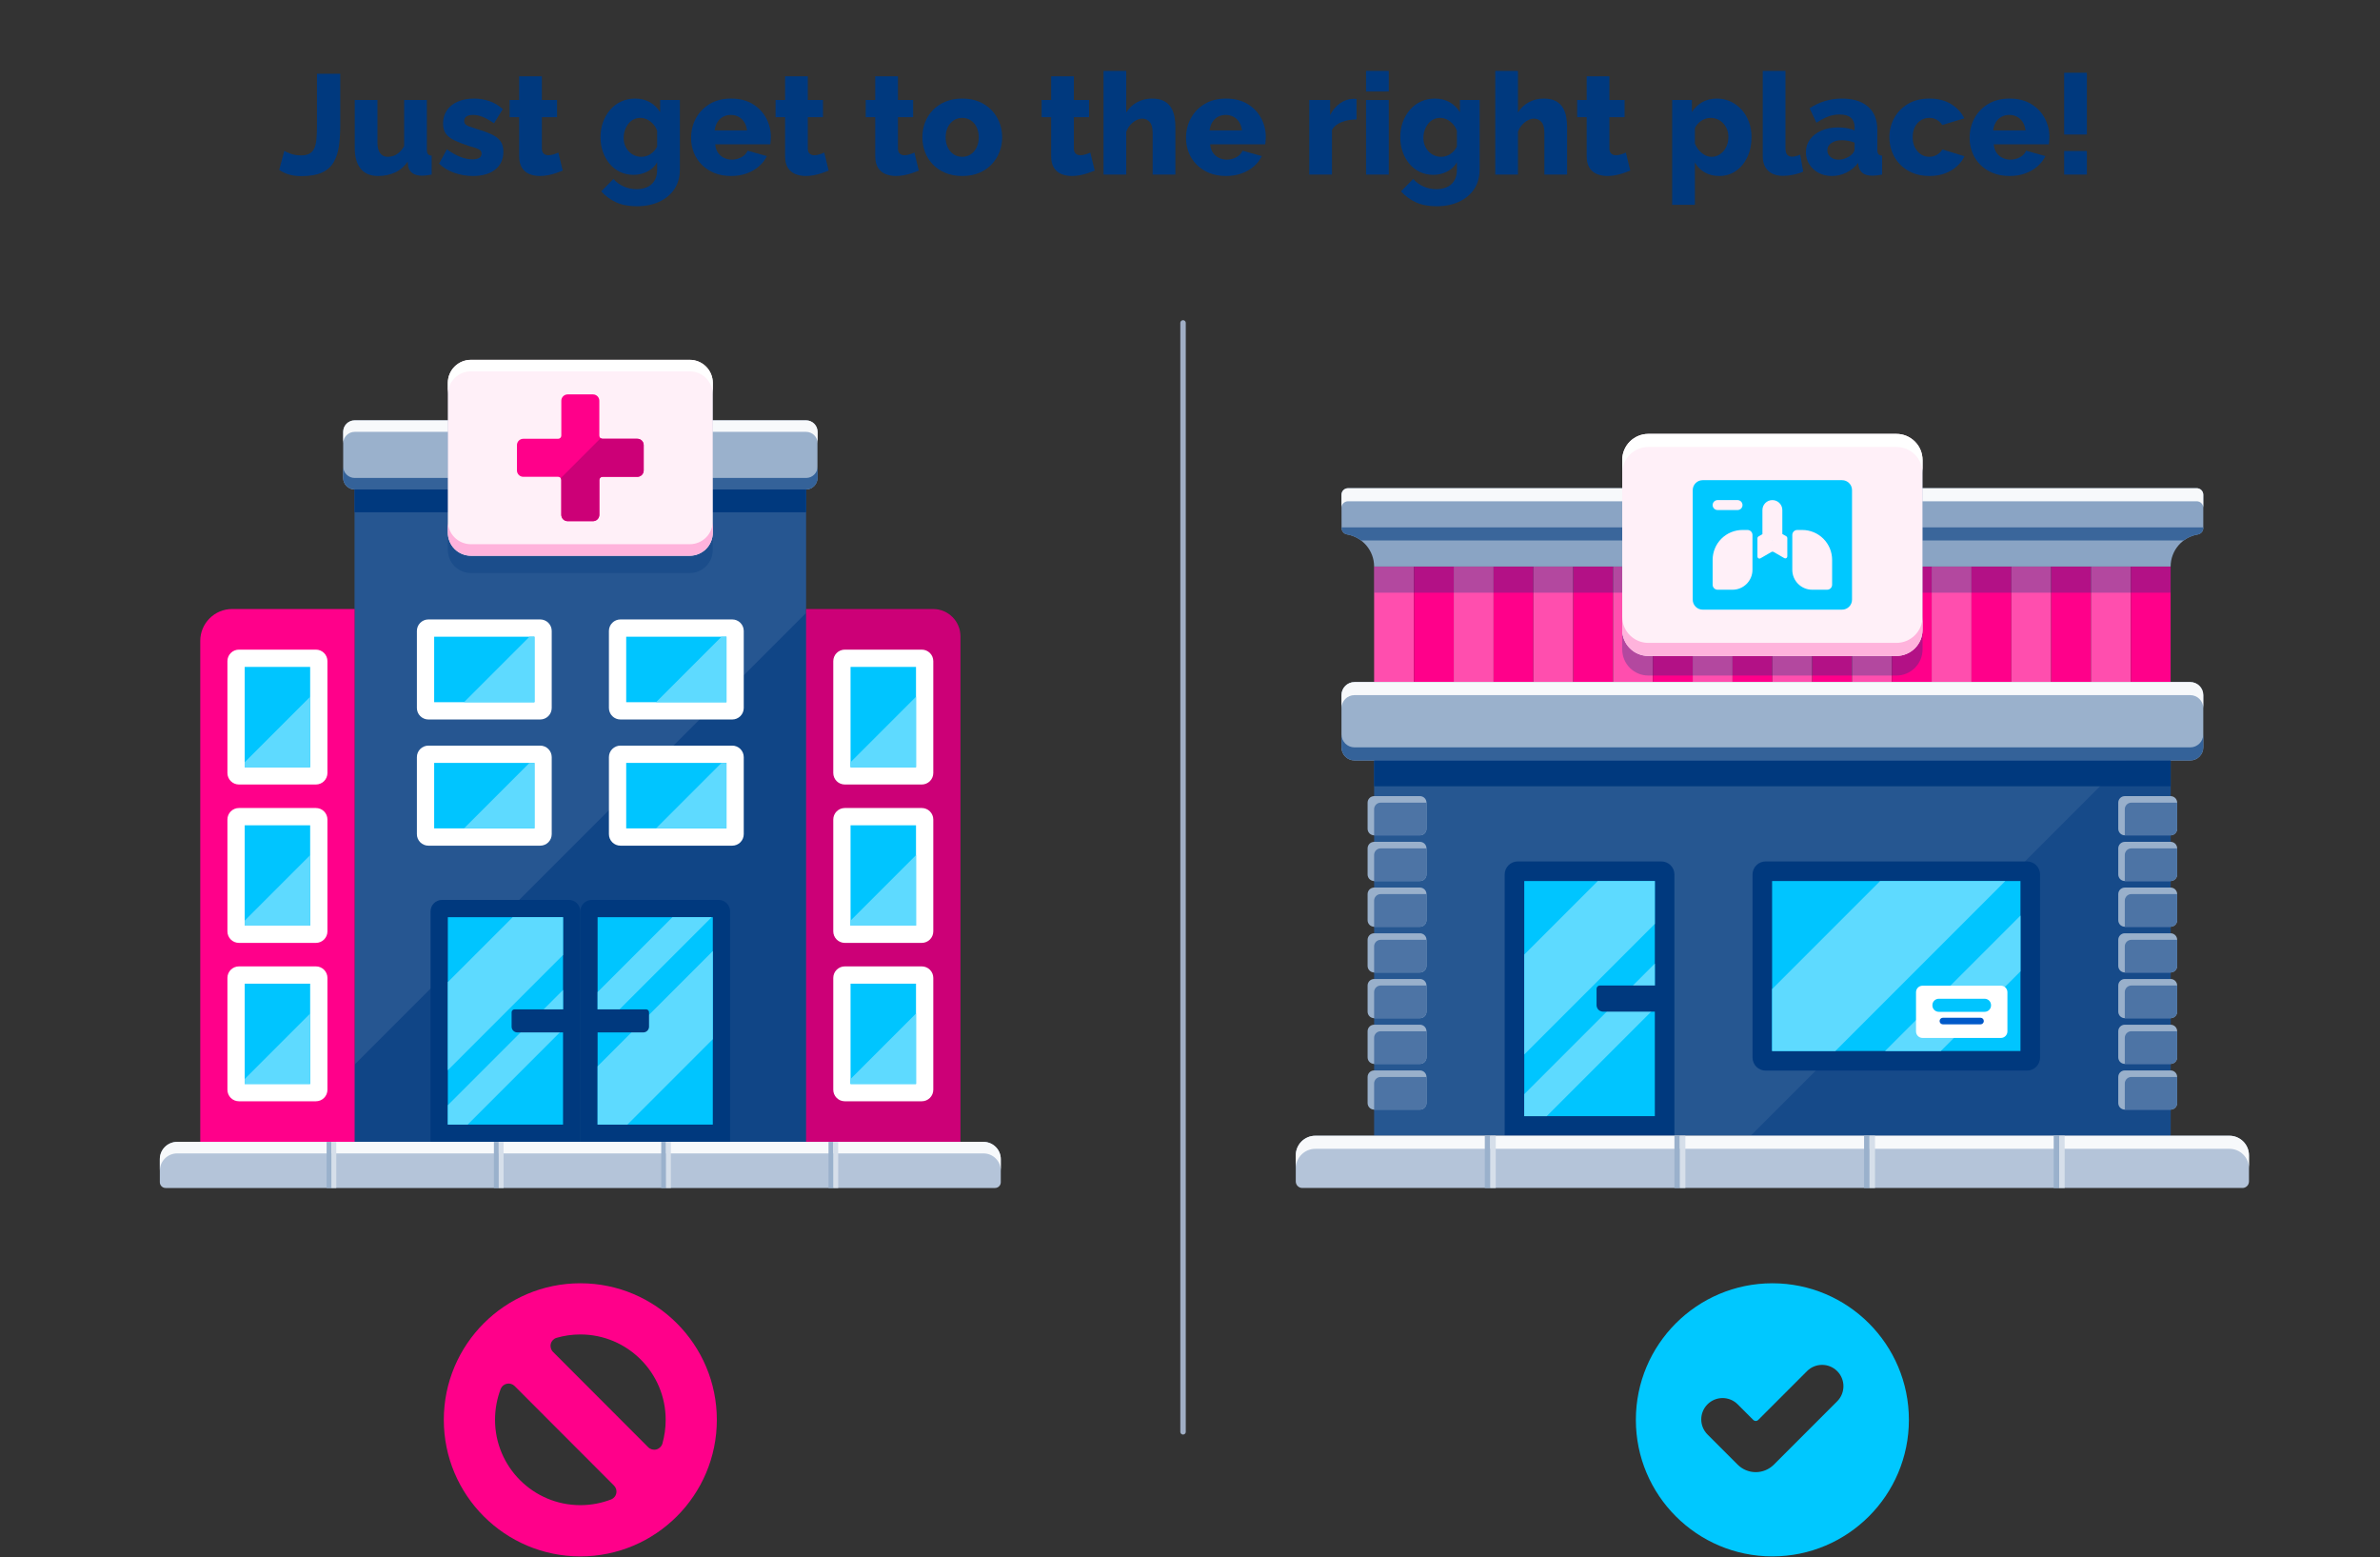 <?xml version="1.0" encoding="UTF-8" standalone="no"?><!DOCTYPE svg PUBLIC "-//W3C//DTD SVG 1.1//EN" "http://www.w3.org/Graphics/SVG/1.1/DTD/svg11.dtd"><svg width="100%" height="100%" viewBox="0 0 1816 1188" version="1.1" xmlns="http://www.w3.org/2000/svg" xmlns:xlink="http://www.w3.org/1999/xlink" xml:space="preserve" xmlns:serif="http://www.serif.com/" style="fill-rule:evenodd;clip-rule:evenodd;stroke-linecap:round;stroke-linejoin:round;stroke-miterlimit:1.5;"><rect x="0" y="0" width="1816" height="1188" fill="#333333" stroke="none"/><rect id="Artboard8" x="0" y="0" width="1815.53" height="1187.2" style="fill:none;"/><clipPath id="_clip1"><rect x="0" y="0" width="1815.53" height="1187.2"/></clipPath><g clip-path="url(#_clip1)"><path d="M216.941,115.072c0.722,0.505 2.257,1.21 4.604,2.112c2.347,0.903 5.11,1.355 8.288,1.355c2.527,-0 4.604,-0.434 6.229,-1.3c1.625,-0.867 2.853,-2.185 3.683,-3.955c0.831,-1.769 1.39,-4.08 1.679,-6.933c0.289,-2.853 0.434,-6.301 0.434,-10.346l-0,-39.758l17.766,-0l0,39.108c0,5.778 -0.325,11.05 -0.975,15.817c-0.65,4.767 -1.968,8.901 -3.954,12.404c-1.986,3.503 -4.965,6.175 -8.937,8.017c-3.973,1.841 -9.281,2.762 -15.925,2.762c-3.395,0 -6.464,-0.397 -9.209,-1.191c-2.744,-0.795 -5.272,-1.987 -7.583,-3.575l3.9,-14.517Z" style="fill:#00397e;fill-rule:nonzero;"/><path d="M270.674,112.689l0,-36.4l17.334,-0l-0,32.608c-0,3.467 0.686,6.121 2.058,7.962c1.372,1.842 3.322,2.763 5.85,2.763c1.589,-0 3.105,-0.271 4.55,-0.813c1.444,-0.541 2.853,-1.426 4.225,-2.654c1.372,-1.228 2.6,-2.816 3.683,-4.766l0,-35.1l17.334,-0l-0,37.591c-0,1.734 0.27,2.943 0.812,3.629c0.542,0.687 1.499,1.102 2.871,1.246l-0,14.409c-1.589,0.288 -2.979,0.505 -4.171,0.65c-1.192,0.144 -2.257,0.216 -3.196,0.216c-3.033,0 -5.453,-0.632 -7.258,-1.896c-1.806,-1.263 -2.925,-3.051 -3.358,-5.362l-0.325,-3.467c-2.6,3.756 -5.832,6.518 -9.696,8.288c-3.864,1.769 -8.179,2.654 -12.946,2.654c-5.778,-0 -10.183,-1.842 -13.217,-5.525c-3.033,-3.683 -4.55,-9.028 -4.55,-16.033Z" style="fill:#00397e;fill-rule:nonzero;"/><path d="M360.916,134.247c-4.839,-0 -9.57,-0.795 -14.192,-2.383c-4.622,-1.589 -8.522,-3.937 -11.7,-7.042l5.959,-10.942c3.466,2.528 6.843,4.442 10.129,5.742c3.286,1.3 6.373,1.95 9.262,1.95c2.239,-0 3.972,-0.361 5.2,-1.083c1.228,-0.723 1.842,-1.842 1.842,-3.359c-0,-1.083 -0.361,-1.932 -1.083,-2.546c-0.723,-0.613 -1.824,-1.173 -3.305,-1.679c-1.48,-0.505 -3.304,-1.047 -5.47,-1.625c-4.334,-1.444 -7.945,-2.853 -10.834,-4.225c-2.889,-1.372 -5.055,-3.051 -6.5,-5.037c-1.444,-1.986 -2.166,-4.568 -2.166,-7.746c-0,-3.828 0.957,-7.168 2.87,-10.021c1.914,-2.853 4.641,-5.074 8.18,-6.662c3.538,-1.589 7.763,-2.384 12.675,-2.384c3.9,0 7.709,0.614 11.429,1.842c3.719,1.228 7.204,3.286 10.454,6.175l-6.717,10.833c-3.25,-2.239 -6.139,-3.864 -8.666,-4.875c-2.528,-1.011 -4.984,-1.516 -7.367,-1.516c-1.228,-0 -2.347,0.144 -3.358,0.433c-1.012,0.289 -1.824,0.776 -2.438,1.462c-0.614,0.687 -0.921,1.571 -0.921,2.655c0,1.083 0.307,1.95 0.921,2.6c0.614,0.65 1.589,1.209 2.925,1.679c1.336,0.469 3.015,1.029 5.038,1.679c4.694,1.372 8.594,2.762 11.7,4.171c3.105,1.408 5.434,3.141 6.987,5.2c1.553,2.058 2.329,4.784 2.329,8.179c0,5.778 -2.076,10.31 -6.229,13.596c-4.153,3.286 -9.804,4.929 -16.954,4.929Z" style="fill:#00397e;fill-rule:nonzero;"/><path d="M429.383,130.13c-1.589,0.65 -3.341,1.3 -5.255,1.95c-1.913,0.65 -3.918,1.174 -6.012,1.571c-2.095,0.397 -4.153,0.596 -6.175,0.596c-2.889,-0 -5.543,-0.488 -7.963,-1.463c-2.419,-0.975 -4.333,-2.582 -5.741,-4.82c-1.409,-2.239 -2.113,-5.2 -2.113,-8.884l0,-29.683l-7.258,-0l-0,-13.108l7.258,-0l0,-18.092l17.334,-0l-0,18.092l11.591,-0l0,13.108l-11.591,-0l-0,23.725c-0,1.878 0.469,3.232 1.408,4.062c0.939,0.831 2.13,1.246 3.575,1.246c1.228,0 2.546,-0.216 3.954,-0.65c1.408,-0.433 2.618,-0.903 3.629,-1.408l3.359,13.758Z" style="fill:#00397e;fill-rule:nonzero;"/><path d="M483.441,133.38c-3.756,0 -7.186,-0.74 -10.292,-2.221c-3.105,-1.48 -5.759,-3.538 -7.962,-6.175c-2.203,-2.636 -3.918,-5.687 -5.146,-9.154c-1.228,-3.466 -1.842,-7.186 -1.842,-11.158c0,-4.189 0.65,-8.053 1.95,-11.592c1.3,-3.539 3.124,-6.662 5.471,-9.371c2.347,-2.708 5.128,-4.802 8.342,-6.283c3.214,-1.48 6.771,-2.221 10.671,-2.221c4.261,0 8.016,0.921 11.266,2.763c3.25,1.841 5.85,4.387 7.8,7.637l0,-9.316l15.059,-0l-0,52.975c-0,5.777 -1.391,10.761 -4.171,14.95c-2.781,4.188 -6.645,7.42 -11.592,9.695c-4.947,2.275 -10.671,3.413 -17.171,3.413c-6.066,-0 -11.284,-0.993 -15.654,-2.979c-4.369,-1.986 -8.179,-4.785 -11.429,-8.396l9.317,-9.425c2.094,2.383 4.694,4.279 7.8,5.687c3.105,1.409 6.427,2.113 9.966,2.113c2.817,-0 5.417,-0.506 7.8,-1.517c2.384,-1.011 4.279,-2.636 5.688,-4.875c1.408,-2.239 2.112,-5.128 2.112,-8.666l0,-5.525c-1.733,3.105 -4.243,5.488 -7.529,7.15c-3.286,1.661 -6.771,2.491 -10.454,2.491Zm5.958,-13.758c1.372,-0 2.654,-0.199 3.846,-0.596c1.192,-0.397 2.293,-0.939 3.304,-1.625c1.011,-0.686 1.95,-1.517 2.817,-2.492c0.867,-0.975 1.553,-2.04 2.058,-3.195l0,-11.917c-0.722,-2.022 -1.769,-3.774 -3.141,-5.254c-1.373,-1.481 -2.889,-2.618 -4.55,-3.413c-1.662,-0.794 -3.395,-1.191 -5.2,-1.191c-1.806,-0 -3.503,0.397 -5.092,1.191c-1.589,0.795 -2.943,1.932 -4.063,3.413c-1.119,1.48 -1.986,3.123 -2.6,4.929c-0.613,1.805 -0.92,3.683 -0.92,5.633c-0,2.095 0.343,4.009 1.029,5.742c0.686,1.733 1.643,3.268 2.871,4.604c1.227,1.336 2.672,2.365 4.333,3.088c1.661,0.722 3.43,1.083 5.308,1.083Z" style="fill:#00397e;fill-rule:nonzero;"/><path d="M557.866,134.247c-4.839,-0 -9.136,-0.776 -12.892,-2.329c-3.755,-1.553 -6.951,-3.666 -9.587,-6.338c-2.636,-2.672 -4.641,-5.759 -6.013,-9.262c-1.372,-3.503 -2.058,-7.168 -2.058,-10.996c-0,-5.489 1.21,-10.49 3.629,-15.004c2.42,-4.514 5.904,-8.161 10.454,-10.942c4.55,-2.78 10.039,-4.171 16.467,-4.171c6.428,0 11.899,1.372 16.412,4.117c4.514,2.744 7.963,6.337 10.346,10.779c2.384,4.442 3.575,9.263 3.575,14.463c0,1.011 -0.054,2.004 -0.162,2.979c-0.109,0.975 -0.199,1.823 -0.271,2.546l-42.033,-0c0.216,2.527 0.92,4.658 2.112,6.391c1.192,1.734 2.726,3.052 4.604,3.954c1.878,0.903 3.864,1.355 5.959,1.355c2.6,-0 5.037,-0.614 7.312,-1.842c2.275,-1.228 3.846,-2.889 4.713,-4.983l14.733,4.116c-1.445,2.961 -3.485,5.579 -6.121,7.854c-2.636,2.275 -5.742,4.063 -9.317,5.363c-3.575,1.3 -7.529,1.95 -11.862,1.95Zm-12.567,-34.775l24.7,-0c-0.289,-2.383 -0.975,-4.46 -2.058,-6.229c-1.083,-1.77 -2.528,-3.142 -4.333,-4.117c-1.806,-0.975 -3.792,-1.462 -5.959,-1.462c-2.239,-0 -4.243,0.487 -6.012,1.462c-1.77,0.975 -3.196,2.347 -4.279,4.117c-1.084,1.769 -1.77,3.846 -2.059,6.229Z" style="fill:#00397e;fill-rule:nonzero;"/><path d="M632.291,130.13c-1.589,0.65 -3.34,1.3 -5.254,1.95c-1.914,0.65 -3.918,1.174 -6.013,1.571c-2.094,0.397 -4.153,0.596 -6.175,0.596c-2.889,-0 -5.543,-0.488 -7.962,-1.463c-2.42,-0.975 -4.334,-2.582 -5.742,-4.82c-1.408,-2.239 -2.112,-5.2 -2.112,-8.884l-0,-29.683l-7.259,-0l0,-13.108l7.259,-0l-0,-18.092l17.333,-0l-0,18.092l11.592,-0l-0,13.108l-11.592,-0l-0,23.725c-0,1.878 0.469,3.232 1.408,4.062c0.939,0.831 2.131,1.246 3.575,1.246c1.228,0 2.546,-0.216 3.954,-0.65c1.409,-0.433 2.618,-0.903 3.63,-1.408l3.358,13.758Z" style="fill:#00397e;fill-rule:nonzero;"/><path d="M701.083,130.13c-1.589,0.65 -3.341,1.3 -5.255,1.95c-1.913,0.65 -3.918,1.174 -6.012,1.571c-2.095,0.397 -4.153,0.596 -6.175,0.596c-2.889,-0 -5.543,-0.488 -7.963,-1.463c-2.419,-0.975 -4.333,-2.582 -5.741,-4.82c-1.409,-2.239 -2.113,-5.2 -2.113,-8.884l0,-29.683l-7.258,-0l-0,-13.108l7.258,-0l0,-18.092l17.334,-0l-0,18.092l11.591,-0l0,13.108l-11.591,-0l-0,23.725c-0,1.878 0.469,3.232 1.408,4.062c0.939,0.831 2.13,1.246 3.575,1.246c1.228,0 2.546,-0.216 3.954,-0.65c1.408,-0.433 2.618,-0.903 3.629,-1.408l3.359,13.758Z" style="fill:#00397e;fill-rule:nonzero;"/><path d="M734.233,134.247c-4.839,-0 -9.155,-0.795 -12.946,-2.383c-3.792,-1.589 -6.988,-3.756 -9.588,-6.5c-2.6,-2.745 -4.568,-5.887 -5.904,-9.425c-1.336,-3.539 -2.004,-7.259 -2.004,-11.159c-0,-3.972 0.668,-7.728 2.004,-11.266c1.336,-3.539 3.304,-6.681 5.904,-9.425c2.6,-2.745 5.796,-4.912 9.588,-6.5c3.791,-1.589 8.107,-2.384 12.946,-2.384c4.838,0 9.136,0.795 12.891,2.384c3.756,1.588 6.934,3.755 9.534,6.5c2.6,2.744 4.586,5.886 5.958,9.425c1.372,3.538 2.058,7.294 2.058,11.266c0,3.9 -0.686,7.62 -2.058,11.159c-1.372,3.538 -3.358,6.68 -5.958,9.425c-2.6,2.744 -5.778,4.911 -9.534,6.5c-3.755,1.588 -8.053,2.383 -12.891,2.383Zm-12.675,-29.467c-0,2.961 0.559,5.561 1.679,7.8c1.119,2.239 2.618,3.972 4.496,5.2c1.877,1.228 4.044,1.842 6.5,1.842c2.383,-0 4.532,-0.632 6.445,-1.896c1.914,-1.264 3.413,-3.015 4.496,-5.254c1.084,-2.239 1.625,-4.803 1.625,-7.692c0,-2.961 -0.541,-5.561 -1.625,-7.8c-1.083,-2.239 -2.582,-3.972 -4.496,-5.2c-1.913,-1.228 -4.062,-1.841 -6.445,-1.841c-2.456,-0 -4.623,0.613 -6.5,1.841c-1.878,1.228 -3.377,2.961 -4.496,5.2c-1.12,2.239 -1.679,4.839 -1.679,7.8Z" style="fill:#00397e;fill-rule:nonzero;"/><path d="M835.308,130.13c-1.589,0.65 -3.341,1.3 -5.255,1.95c-1.913,0.65 -3.918,1.174 -6.012,1.571c-2.095,0.397 -4.153,0.596 -6.175,0.596c-2.889,-0 -5.543,-0.488 -7.963,-1.463c-2.419,-0.975 -4.333,-2.582 -5.741,-4.82c-1.409,-2.239 -2.113,-5.2 -2.113,-8.884l0,-29.683l-7.258,-0l-0,-13.108l7.258,-0l0,-18.092l17.334,-0l-0,18.092l11.591,-0l0,13.108l-11.591,-0l-0,23.725c-0,1.878 0.469,3.232 1.408,4.062c0.939,0.831 2.13,1.246 3.575,1.246c1.228,0 2.546,-0.216 3.954,-0.65c1.408,-0.433 2.618,-0.903 3.629,-1.408l3.359,13.758Z" style="fill:#00397e;fill-rule:nonzero;"/><path d="M896.841,133.164l-17.333,-0l-0,-31.959c-0,-3.683 -0.741,-6.391 -2.221,-8.125c-1.481,-1.733 -3.449,-2.6 -5.904,-2.6c-1.3,0 -2.763,0.416 -4.388,1.246c-1.625,0.831 -3.124,2.004 -4.496,3.521c-1.372,1.517 -2.419,3.286 -3.141,5.308l-0,32.609l-17.334,-0l0,-79.084l17.334,0l-0,31.742c2.094,-3.395 4.857,-6.013 8.287,-7.854c3.431,-1.842 7.204,-2.763 11.321,-2.763c3.9,0 7.024,0.65 9.371,1.95c2.347,1.3 4.134,3.016 5.362,5.146c1.228,2.131 2.059,4.46 2.492,6.988c0.433,2.527 0.65,5.019 0.65,7.475l-0,36.4Z" style="fill:#00397e;fill-rule:nonzero;"/><path d="M935.516,134.247c-4.839,-0 -9.136,-0.776 -12.892,-2.329c-3.755,-1.553 -6.951,-3.666 -9.587,-6.338c-2.636,-2.672 -4.641,-5.759 -6.013,-9.262c-1.372,-3.503 -2.058,-7.168 -2.058,-10.996c-0,-5.489 1.21,-10.49 3.629,-15.004c2.42,-4.514 5.904,-8.161 10.454,-10.942c4.55,-2.78 10.039,-4.171 16.467,-4.171c6.428,0 11.899,1.372 16.412,4.117c4.514,2.744 7.963,6.337 10.346,10.779c2.384,4.442 3.575,9.263 3.575,14.463c0,1.011 -0.054,2.004 -0.162,2.979c-0.109,0.975 -0.199,1.823 -0.271,2.546l-42.033,-0c0.216,2.527 0.92,4.658 2.112,6.391c1.192,1.734 2.726,3.052 4.604,3.954c1.878,0.903 3.864,1.355 5.959,1.355c2.6,-0 5.037,-0.614 7.312,-1.842c2.275,-1.228 3.846,-2.889 4.713,-4.983l14.733,4.116c-1.445,2.961 -3.485,5.579 -6.121,7.854c-2.636,2.275 -5.742,4.063 -9.317,5.363c-3.575,1.3 -7.529,1.95 -11.862,1.95Zm-12.567,-34.775l24.7,-0c-0.289,-2.383 -0.975,-4.46 -2.058,-6.229c-1.083,-1.77 -2.528,-3.142 -4.333,-4.117c-1.806,-0.975 -3.792,-1.462 -5.959,-1.462c-2.239,-0 -4.243,0.487 -6.012,1.462c-1.77,0.975 -3.196,2.347 -4.279,4.117c-1.084,1.769 -1.77,3.846 -2.059,6.229Z" style="fill:#00397e;fill-rule:nonzero;"/><path d="M1035.07,91.13c-4.189,0 -7.98,0.668 -11.375,2.004c-3.394,1.337 -5.85,3.305 -7.366,5.905l-0,34.125l-17.334,-0l0,-56.875l15.925,-0l0,11.483c1.95,-3.828 4.478,-6.825 7.584,-8.992c3.105,-2.166 6.355,-3.286 9.75,-3.358l1.787,-0c0.397,-0 0.74,0.036 1.029,0.108l0,15.6Z" style="fill:#00397e;fill-rule:nonzero;"/><path d="M1042.33,133.164l-0,-56.875l17.333,-0l-0,56.875l-17.333,-0Zm-0,-63.375l-0,-15.709l17.333,0l-0,15.709l-17.333,-0Z" style="fill:#00397e;fill-rule:nonzero;"/><path d="M1093.68,133.38c-3.756,0 -7.187,-0.74 -10.292,-2.221c-3.106,-1.48 -5.76,-3.538 -7.963,-6.175c-2.202,-2.636 -3.918,-5.687 -5.145,-9.154c-1.228,-3.466 -1.842,-7.186 -1.842,-11.158c-0,-4.189 0.65,-8.053 1.95,-11.592c1.3,-3.539 3.124,-6.662 5.471,-9.371c2.347,-2.708 5.128,-4.802 8.341,-6.283c3.214,-1.48 6.771,-2.221 10.671,-2.221c4.261,0 8.017,0.921 11.267,2.763c3.25,1.841 5.85,4.387 7.8,7.637l-0,-9.316l15.058,-0l0,52.975c0,5.777 -1.39,10.761 -4.171,14.95c-2.78,4.188 -6.644,7.42 -11.591,9.695c-4.947,2.275 -10.671,3.413 -17.171,3.413c-6.067,-0 -11.285,-0.993 -15.654,-2.979c-4.37,-1.986 -8.179,-4.785 -11.429,-8.396l9.316,-9.425c2.095,2.383 4.695,4.279 7.8,5.687c3.106,1.409 6.428,2.113 9.967,2.113c2.817,-0 5.417,-0.506 7.8,-1.517c2.383,-1.011 4.279,-2.636 5.687,-4.875c1.409,-2.239 2.113,-5.128 2.113,-8.666l-0,-5.525c-1.733,3.105 -4.243,5.488 -7.529,7.15c-3.286,1.661 -6.771,2.491 -10.454,2.491Zm5.958,-13.758c1.372,-0 2.654,-0.199 3.846,-0.596c1.191,-0.397 2.293,-0.939 3.304,-1.625c1.011,-0.686 1.95,-1.517 2.817,-2.492c0.866,-0.975 1.552,-2.04 2.058,-3.195l-0,-11.917c-0.722,-2.022 -1.77,-3.774 -3.142,-5.254c-1.372,-1.481 -2.889,-2.618 -4.55,-3.413c-1.661,-0.794 -3.394,-1.191 -5.2,-1.191c-1.805,-0 -3.503,0.397 -5.091,1.191c-1.589,0.795 -2.943,1.932 -4.063,3.413c-1.119,1.48 -1.986,3.123 -2.6,4.929c-0.614,1.805 -0.921,3.683 -0.921,5.633c0,2.095 0.343,4.009 1.029,5.742c0.687,1.733 1.643,3.268 2.871,4.604c1.228,1.336 2.672,2.365 4.334,3.088c1.661,0.722 3.43,1.083 5.308,1.083Z" style="fill:#00397e;fill-rule:nonzero;"/><path d="M1195.73,133.164l-17.334,-0l0,-31.959c0,-3.683 -0.74,-6.391 -2.221,-8.125c-1.48,-1.733 -3.448,-2.6 -5.904,-2.6c-1.3,0 -2.762,0.416 -4.387,1.246c-1.625,0.831 -3.124,2.004 -4.496,3.521c-1.372,1.517 -2.42,3.286 -3.142,5.308l0,32.609l-17.333,-0l-0,-79.084l17.333,0l0,31.742c2.095,-3.395 4.857,-6.013 8.288,-7.854c3.43,-1.842 7.204,-2.763 11.321,-2.763c3.9,0 7.023,0.65 9.37,1.95c2.348,1.3 4.135,3.016 5.363,5.146c1.228,2.131 2.058,4.46 2.492,6.988c0.433,2.527 0.65,5.019 0.65,7.475l-0,36.4Z" style="fill:#00397e;fill-rule:nonzero;"/><path d="M1243.94,130.13c-1.589,0.65 -3.34,1.3 -5.254,1.95c-1.914,0.65 -3.918,1.174 -6.013,1.571c-2.094,0.397 -4.153,0.596 -6.175,0.596c-2.889,-0 -5.543,-0.488 -7.962,-1.463c-2.42,-0.975 -4.334,-2.582 -5.742,-4.82c-1.408,-2.239 -2.112,-5.2 -2.112,-8.884l-0,-29.683l-7.259,-0l0,-13.108l7.259,-0l-0,-18.092l17.333,-0l-0,18.092l11.592,-0l-0,13.108l-11.592,-0l-0,23.725c-0,1.878 0.469,3.232 1.408,4.062c0.939,0.831 2.131,1.246 3.575,1.246c1.228,0 2.546,-0.216 3.954,-0.65c1.409,-0.433 2.618,-0.903 3.63,-1.408l3.358,13.758Z" style="fill:#00397e;fill-rule:nonzero;"/><path d="M1311.87,134.247c-4.261,-0 -7.981,-0.921 -11.158,-2.763c-3.178,-1.841 -5.67,-4.351 -7.475,-7.529l-0,32.284l-17.334,-0l0,-79.95l15.059,-0l-0,9.208c2.094,-3.25 4.73,-5.778 7.908,-7.583c3.178,-1.806 6.897,-2.709 11.158,-2.709c3.828,0 7.349,0.759 10.563,2.275c3.214,1.517 6.012,3.611 8.396,6.284c2.383,2.672 4.225,5.777 5.525,9.316c1.3,3.539 1.95,7.367 1.95,11.484c-0,5.633 -1.048,10.688 -3.142,15.166c-2.095,4.478 -5.001,8.017 -8.721,10.617c-3.719,2.6 -7.962,3.9 -12.729,3.9Zm-5.85,-14.625c1.878,-0 3.593,-0.415 5.146,-1.246c1.553,-0.83 2.907,-1.932 4.062,-3.304c1.156,-1.372 2.041,-2.979 2.654,-4.821c0.614,-1.842 0.921,-3.774 0.921,-5.796c0,-2.094 -0.343,-4.008 -1.029,-5.741c-0.686,-1.734 -1.643,-3.268 -2.871,-4.605c-1.228,-1.336 -2.672,-2.365 -4.333,-3.087c-1.661,-0.722 -3.467,-1.083 -5.417,-1.083c-1.155,-0 -2.329,0.18 -3.521,0.541c-1.191,0.361 -2.311,0.885 -3.358,1.571c-1.047,0.686 -2.004,1.499 -2.871,2.438c-0.866,0.938 -1.589,2.022 -2.166,3.25l-0,11.7c0.794,1.95 1.841,3.683 3.141,5.2c1.3,1.516 2.781,2.726 4.442,3.629c1.661,0.903 3.394,1.354 5.2,1.354Z" style="fill:#00397e;fill-rule:nonzero;"/><path d="M1345.02,54.08l17.333,0l0,58.825c0,2.384 0.434,4.081 1.3,5.092c0.867,1.011 2.095,1.517 3.684,1.517c1.083,-0 2.184,-0.163 3.304,-0.488c1.119,-0.325 2.112,-0.704 2.979,-1.137l2.275,13c-2.167,1.011 -4.658,1.805 -7.475,2.383c-2.817,0.578 -5.453,0.867 -7.908,0.867c-4.912,-0 -8.721,-1.318 -11.43,-3.955c-2.708,-2.636 -4.062,-6.373 -4.062,-11.212l-0,-64.892Z" style="fill:#00397e;fill-rule:nonzero;"/><path d="M1377.95,116.155c0,-3.755 1.047,-7.041 3.142,-9.858c2.094,-2.817 4.983,-5.038 8.667,-6.663c3.683,-1.625 7.908,-2.437 12.675,-2.437c2.311,-0 4.586,0.199 6.825,0.596c2.238,0.397 4.188,0.957 5.85,1.679l-0,-2.492c-0,-3.105 -0.939,-5.489 -2.817,-7.15c-1.878,-1.661 -4.731,-2.491 -8.558,-2.491c-3.178,-0 -6.157,0.541 -8.938,1.625c-2.78,1.083 -5.724,2.636 -8.829,4.658l-5.2,-11.05c3.755,-2.456 7.674,-4.297 11.754,-5.525c4.081,-1.228 8.396,-1.842 12.946,-1.842c8.522,0 15.149,2.041 19.879,6.121c4.731,4.081 7.096,9.985 7.096,17.713l-0,14.841c-0,1.734 0.271,2.943 0.812,3.629c0.542,0.687 1.499,1.102 2.871,1.246l0,14.409c-1.444,0.288 -2.798,0.505 -4.062,0.65c-1.264,0.144 -2.366,0.216 -3.304,0.216c-3.25,0 -5.724,-0.65 -7.421,-1.95c-1.697,-1.3 -2.763,-3.069 -3.196,-5.308l-0.325,-2.492c-2.528,3.25 -5.543,5.724 -9.046,7.421c-3.503,1.697 -7.168,2.546 -10.996,2.546c-3.755,-0 -7.132,-0.795 -10.129,-2.383c-2.997,-1.589 -5.362,-3.756 -7.096,-6.5c-1.733,-2.745 -2.6,-5.814 -2.6,-9.209Zm34.45,2.167c0.795,-0.65 1.445,-1.372 1.95,-2.167c0.506,-0.794 0.759,-1.553 0.759,-2.275l-0,-5.091c-1.445,-0.578 -3.052,-1.03 -4.821,-1.355c-1.77,-0.325 -3.413,-0.487 -4.929,-0.487c-3.178,-0 -5.814,0.704 -7.909,2.112c-2.094,1.409 -3.141,3.268 -3.141,5.58c-0,1.3 0.361,2.491 1.083,3.575c0.722,1.083 1.715,1.95 2.979,2.6c1.264,0.65 2.763,0.975 4.496,0.975c1.733,-0 3.467,-0.325 5.2,-0.975c1.733,-0.65 3.178,-1.481 4.333,-2.492Z" style="fill:#00397e;fill-rule:nonzero;"/><path d="M1472.2,134.247c-4.839,-0 -9.136,-0.795 -12.891,-2.383c-3.756,-1.589 -6.952,-3.756 -9.588,-6.5c-2.636,-2.745 -4.64,-5.887 -6.012,-9.425c-1.373,-3.539 -2.059,-7.295 -2.059,-11.267c0,-5.2 1.21,-10.039 3.629,-14.517c2.42,-4.478 5.905,-8.089 10.455,-10.833c4.55,-2.745 10.038,-4.117 16.466,-4.117c6.5,0 12.007,1.391 16.521,4.171c4.514,2.781 7.89,6.41 10.129,10.888l-16.9,5.091c-1.083,-1.733 -2.473,-3.069 -4.171,-4.008c-1.697,-0.939 -3.593,-1.408 -5.687,-1.408c-2.383,-0 -4.532,0.613 -6.446,1.841c-1.914,1.228 -3.43,2.925 -4.55,5.092c-1.119,2.167 -1.679,4.767 -1.679,7.8c-0,2.961 0.578,5.561 1.733,7.8c1.156,2.239 2.672,3.99 4.55,5.254c1.878,1.264 4.009,1.896 6.392,1.896c1.444,-0 2.799,-0.235 4.062,-0.704c1.264,-0.47 2.42,-1.138 3.467,-2.004c1.047,-0.867 1.86,-1.842 2.438,-2.925l16.9,5.2c-1.373,2.888 -3.341,5.47 -5.905,7.745c-2.563,2.275 -5.579,4.063 -9.045,5.363c-3.467,1.3 -7.403,1.95 -11.809,1.95Z" style="fill:#00397e;fill-rule:nonzero;"/><path d="M1533.41,134.247c-4.839,-0 -9.137,-0.776 -12.892,-2.329c-3.756,-1.553 -6.951,-3.666 -9.588,-6.338c-2.636,-2.672 -4.64,-5.759 -6.012,-9.262c-1.372,-3.503 -2.058,-7.168 -2.058,-10.996c-0,-5.489 1.209,-10.49 3.629,-15.004c2.419,-4.514 5.904,-8.161 10.454,-10.942c4.55,-2.78 10.039,-4.171 16.467,-4.171c6.427,0 11.898,1.372 16.412,4.117c4.514,2.744 7.963,6.337 10.346,10.779c2.383,4.442 3.575,9.263 3.575,14.463c-0,1.011 -0.054,2.004 -0.163,2.979c-0.108,0.975 -0.198,1.823 -0.27,2.546l-42.034,-0c0.217,2.527 0.921,4.658 2.113,6.391c1.191,1.734 2.726,3.052 4.604,3.954c1.878,0.903 3.864,1.355 5.958,1.355c2.6,-0 5.038,-0.614 7.313,-1.842c2.275,-1.228 3.846,-2.889 4.712,-4.983l14.734,4.116c-1.445,2.961 -3.485,5.579 -6.121,7.854c-2.636,2.275 -5.742,4.063 -9.317,5.363c-3.575,1.3 -7.529,1.95 -11.862,1.95Zm-12.567,-34.775l24.7,-0c-0.289,-2.383 -0.975,-4.46 -2.058,-6.229c-1.084,-1.77 -2.528,-3.142 -4.334,-4.117c-1.805,-0.975 -3.791,-1.462 -5.958,-1.462c-2.239,-0 -4.243,0.487 -6.013,1.462c-1.769,0.975 -3.195,2.347 -4.279,4.117c-1.083,1.769 -1.769,3.846 -2.058,6.229Z" style="fill:#00397e;fill-rule:nonzero;"/><path d="M1575.01,102.614l-0,-47.125l17.333,-0l-0,47.125l-17.333,-0Zm-0,30.55l-0,-17.984l17.333,0l-0,17.984l-17.333,-0Z" style="fill:#00397e;fill-rule:nonzero;"/><g id="artwork"><rect x="270.518" y="373.366" width="344.562" height="497.657" style="fill:#265691;"/><clipPath id="_clip2"><rect x="270.518" y="373.366" width="344.562" height="497.657"/></clipPath><g clip-path="url(#_clip2)"><path d="M371.619,1123.31l-206.163,-206.164l593.195,-593.195l206.164,206.163l-593.196,593.196Z" style="fill:#104586;"/></g><path d="M732.852,485.41c-0,-11.523 -9.342,-20.865 -20.866,-20.865c-33.83,-0 -96.906,-0 -96.906,-0l0,406.478l117.772,0c-0,0 -0,-302.566 -0,-385.613Z" style="fill:#c07;"/><path d="M152.799,488.878c-0,-13.439 10.894,-24.333 24.333,-24.333c34.486,-0 93.438,-0 93.438,-0l0,406.478l-117.771,0l-0,-382.145Z" style="fill:#ff008a;"/><path d="M623.744,329.417c-0,-4.854 -3.935,-8.79 -8.79,-8.79c-66.956,0 -277.354,0 -344.31,0c-4.854,0 -8.79,3.936 -8.79,8.79c0,9.755 0,25.405 0,35.16c0,4.855 3.936,8.79 8.79,8.79c66.956,0 277.354,0 344.31,0c4.855,0 8.79,-3.935 8.79,-8.79c-0,-9.755 -0,-25.405 -0,-35.16Z" style="fill:#9ab1cc;"/><path d="M623.87,338.207c0,-4.854 -3.935,-8.79 -8.79,-8.79l-344.436,0c-4.854,0 -8.79,3.936 -8.79,8.79l0,-8.79c0,-4.854 3.936,-8.79 8.79,-8.79l344.436,0c4.855,0 8.79,3.936 8.79,8.79l0,8.79Z" style="fill:#f7f9fb;"/><path d="M623.87,355.787c0,4.855 -3.935,8.79 -8.79,8.79l-344.436,0c-4.854,0 -8.79,-3.935 -8.79,-8.79l0,8.79c0,4.855 3.936,8.79 8.79,8.79l344.436,0c4.855,0 8.79,-3.935 8.79,-8.79l0,-8.79Z" style="fill:#346299;"/><g><path d="M442.793,695.223c0,-4.855 -3.935,-8.79 -8.79,-8.79c-21.285,-0 -75.405,-0 -96.69,-0c-4.855,-0 -8.79,3.935 -8.79,8.79c-0,36.701 -0,175.8 -0,175.8l114.27,0l0,-175.8Z" style="fill:#00397e;"/><path d="M341.708,699.618l87.9,-0l0,158.22l-87.9,0l-0,-158.22Z" style="fill:#00c5ff;"/><clipPath id="_clip3"><path d="M341.708,699.618l87.9,-0l0,158.22l-87.9,0l-0,-158.22Z"/></clipPath><g clip-path="url(#_clip3)"><path d="M300.212,857.838l-33.617,-33.616l168.594,-168.594l33.616,33.617l-168.593,168.593Z" style="fill:#5ddaff;"/><path d="M328.523,886.149l-14.964,-14.963l168.593,-168.594l14.964,14.964l-168.593,168.593Z" style="fill:#5ddaff;"/></g><path d="M434.36,769.938c-0,-0 -32.889,-0 -41.789,-0c-0.583,-0 -1.142,0.232 -1.554,0.644c-0.412,0.412 -0.643,0.971 -0.643,1.554c-0,2.74 -0,7.489 -0,10.987c-0,2.427 1.967,4.395 4.395,4.395c11.137,0 39.591,0 39.591,0l-0,-17.58Z" style="fill:#00397e;"/></g><g><path d="M442.805,695.223c-0,-4.855 3.935,-8.79 8.79,-8.79c21.285,-0 75.405,-0 96.69,-0c4.855,-0 8.79,3.935 8.79,8.79c0,36.701 0,175.8 0,175.8l-114.27,0l-0,-175.8Z" style="fill:#00397e;"/><path d="M543.89,699.618l-87.9,-0l-0,158.22l87.9,0l0,-158.22Z" style="fill:#00c5ff;"/><clipPath id="_clip4"><path d="M543.89,699.618l-87.9,-0l-0,158.22l87.9,0l0,-158.22Z"/></clipPath><g clip-path="url(#_clip4)"><path d="M416.793,852.533l33.617,33.616l168.593,-168.593l-33.616,-33.617l-168.594,168.594Z" style="fill:#5ddaff;"/><path d="M388.482,824.222l14.964,14.964l168.593,-168.594l-14.964,-14.964l-168.593,168.594Z" style="fill:#5ddaff;"/></g><path d="M451.238,769.938c0,-0 32.889,-0 41.789,-0c0.583,-0 1.142,0.232 1.554,0.644c0.412,0.412 0.643,0.971 0.643,1.554c0,2.74 0,7.489 0,10.987c0,2.427 -1.967,4.395 -4.395,4.395c-11.137,0 -39.591,0 -39.591,0l0,-17.58Z" style="fill:#00397e;"/></g><g><path d="M420.978,481.288c0,-2.331 -0.926,-4.567 -2.574,-6.216c-1.649,-1.648 -3.885,-2.574 -6.216,-2.574c-32.234,-0 -53.066,-0 -85.3,-0c-2.331,-0 -4.567,0.926 -6.216,2.574c-1.648,1.649 -2.574,3.885 -2.574,6.216c-0,25.267 -0,33.472 -0,58.739c-0,2.331 0.926,4.567 2.574,6.216c1.649,1.648 3.885,2.574 6.216,2.574c32.234,0 53.066,0 85.3,0c2.331,0 4.567,-0.926 6.216,-2.574c1.648,-1.649 2.574,-3.885 2.574,-6.216c0,-25.267 0,-33.472 0,-58.739Z" style="fill:#fff;"/><path d="M567.5,481.288c0,-2.331 -0.926,-4.567 -2.574,-6.216c-1.649,-1.648 -3.885,-2.574 -6.216,-2.574c-32.234,-0 -53.066,-0 -85.3,-0c-2.331,-0 -4.567,0.926 -6.216,2.574c-1.648,1.649 -2.574,3.885 -2.574,6.216c-0,25.267 -0,33.472 -0,58.739c-0,2.331 0.926,4.567 2.574,6.216c1.649,1.648 3.885,2.574 6.216,2.574c32.234,0 53.066,0 85.3,0c2.331,0 4.567,-0.926 6.216,-2.574c1.648,-1.649 2.574,-3.885 2.574,-6.216c0,-25.267 0,-33.472 0,-58.739Z" style="fill:#fff;"/><rect x="331.283" y="485.683" width="76.51" height="49.949" style="fill:#00c5ff;"/><clipPath id="_clip5"><rect x="331.283" y="485.683" width="76.51" height="49.949"/></clipPath><g clip-path="url(#_clip5)"><path d="M343.528,630.42l-42.137,-42.136l168.594,-168.594l42.136,42.137l-168.593,168.593Z" style="fill:#5edaff;"/><path d="M379.014,665.907l-18.756,-18.757l168.594,-168.593l18.756,18.756l-168.594,168.594Z" style="fill:#5edaff;"/></g><rect x="477.805" y="485.683" width="76.51" height="49.949" style="fill:#00c5ff;"/><clipPath id="_clip6"><rect x="477.805" y="485.683" width="76.51" height="49.949"/></clipPath><g clip-path="url(#_clip6)"><path d="M490.05,630.42l-42.137,-42.136l168.594,-168.594l42.136,42.137l-168.593,168.593Z" style="fill:#5edaff;"/><path d="M525.536,665.907l-18.756,-18.757l168.594,-168.593l18.756,18.756l-168.594,168.594Z" style="fill:#5edaff;"/></g></g><g><path d="M420.978,577.541c0,-2.332 -0.926,-4.567 -2.574,-6.216c-1.649,-1.648 -3.885,-2.574 -6.216,-2.574c-32.234,-0 -53.066,-0 -85.3,-0c-2.331,-0 -4.567,0.926 -6.216,2.574c-1.648,1.649 -2.574,3.884 -2.574,6.216c-0,25.267 -0,33.472 -0,58.739c-0,2.331 0.926,4.567 2.574,6.216c1.649,1.648 3.885,2.574 6.216,2.574c32.234,0 53.066,0 85.3,0c2.331,0 4.567,-0.926 6.216,-2.574c1.648,-1.649 2.574,-3.885 2.574,-6.216c0,-25.267 0,-33.472 0,-58.739Z" style="fill:#fff;"/><path d="M567.5,577.541c0,-2.332 -0.926,-4.567 -2.574,-6.216c-1.649,-1.648 -3.885,-2.574 -6.216,-2.574c-32.234,-0 -53.066,-0 -85.3,-0c-2.331,-0 -4.567,0.926 -6.216,2.574c-1.648,1.649 -2.574,3.884 -2.574,6.216c-0,25.267 -0,33.472 -0,58.739c-0,2.331 0.926,4.567 2.574,6.216c1.649,1.648 3.885,2.574 6.216,2.574c32.234,0 53.066,0 85.3,0c2.331,0 4.567,-0.926 6.216,-2.574c1.648,-1.649 2.574,-3.885 2.574,-6.216c0,-25.267 0,-33.472 0,-58.739Z" style="fill:#fff;"/><rect x="331.283" y="581.936" width="76.51" height="49.949" style="fill:#00c5ff;"/><clipPath id="_clip7"><rect x="331.283" y="581.936" width="76.51" height="49.949"/></clipPath><g clip-path="url(#_clip7)"><path d="M343.528,726.673l-42.137,-42.137l168.594,-168.593l42.136,42.136l-168.593,168.594Z" style="fill:#5edaff;"/><path d="M379.014,762.16l-18.756,-18.757l168.594,-168.593l18.756,18.756l-168.594,168.594Z" style="fill:#5edaff;"/></g><rect x="477.805" y="581.936" width="76.51" height="49.949" style="fill:#00c5ff;"/><clipPath id="_clip8"><rect x="477.805" y="581.936" width="76.51" height="49.949"/></clipPath><g clip-path="url(#_clip8)"><path d="M490.05,726.673l-42.137,-42.137l168.594,-168.593l42.136,42.136l-168.593,168.594Z" style="fill:#5edaff;"/><path d="M525.536,762.16l-18.756,-18.757l168.594,-168.593l18.756,18.756l-168.594,168.594Z" style="fill:#5edaff;"/></g></g><rect x="270.518" y="373.367" width="344.562" height="17.385" style="fill:#00397e;"/><path d="M763.635,884.208c0,-7.282 -5.903,-13.185 -13.185,-13.185c-82.992,0 -532.31,0 -615.302,0c-7.282,0 -13.185,5.903 -13.185,13.185c-0,6.202 -0,13.184 -0,17.58c-0,1.166 0.463,2.284 1.287,3.108c0.824,0.824 1.942,1.287 3.108,1.287c53.548,0 579.334,0 632.882,0c1.166,0 2.284,-0.463 3.108,-1.287c0.824,-0.824 1.287,-1.942 1.287,-3.108c0,-4.396 0,-11.378 0,-17.58Z" style="fill:#b4c4d9;"/><path d="M763.635,892.998c0,-7.281 -5.903,-13.185 -13.185,-13.185l-615.302,0c-7.282,0 -13.185,5.904 -13.185,13.185l-0,-8.79c-0,-7.282 5.903,-13.185 13.185,-13.185l615.302,0c7.282,0 13.185,5.903 13.185,13.185l0,8.79Z" style="fill:#f7f9fb;"/><g><rect x="249.21" y="871.023" width="3.689" height="35.16" style="fill:#9ab1cc;"/><rect x="252.899" y="871.023" width="3.689" height="35.16" style="fill:#d6dfea;"/></g><g><rect x="376.866" y="871.023" width="3.689" height="35.16" style="fill:#9ab1cc;"/><rect x="380.555" y="871.023" width="3.689" height="35.16" style="fill:#d6dfea;"/></g><g><rect x="504.522" y="871.023" width="3.689" height="35.16" style="fill:#9ab1cc;"/><rect x="508.21" y="871.023" width="3.689" height="35.16" style="fill:#d6dfea;"/></g><g><rect x="632.177" y="871.023" width="3.689" height="35.16" style="fill:#9ab1cc;"/><rect x="635.866" y="871.023" width="3.689" height="35.16" style="fill:#d6dfea;"/></g><g><path d="M543.884,296.768c0,-4.687 -1.862,-9.182 -5.176,-12.497c-3.314,-3.314 -7.81,-5.176 -12.497,-5.176c-38.29,-0 -128.534,-0 -166.824,-0c-4.687,-0 -9.183,1.862 -12.497,5.176c-3.314,3.315 -5.176,7.81 -5.176,12.497c-0,30.433 -0,92.379 -0,122.747c-0,4.663 1.852,9.134 5.149,12.431c3.297,3.297 7.768,5.149 12.431,5.149c38.267,0 128.743,0 167.01,0c4.663,0 9.134,-1.852 12.431,-5.149c3.297,-3.297 5.149,-7.768 5.149,-12.431c0,-30.368 0,-92.314 0,-122.747Z" style="fill:#00397e;fill-opacity:0.3;"/><path d="M543.884,292.06c0,-4.663 -1.852,-9.135 -5.149,-12.431c-3.297,-3.297 -7.768,-5.15 -12.431,-5.15c-38.267,0 -128.743,0 -167.01,0c-4.663,0 -9.134,1.853 -12.431,5.15c-3.297,3.296 -5.149,7.768 -5.149,12.431c-0,28.754 -0,85.515 -0,114.27c-0,4.662 1.852,9.134 5.149,12.431c3.297,3.297 7.768,5.149 12.431,5.149c38.267,0 128.743,0 167.01,0c4.663,0 9.134,-1.852 12.431,-5.149c3.297,-3.297 5.149,-7.769 5.149,-12.431c0,-28.755 0,-85.516 0,-114.27Z" style="fill:#fff0f8;"/><path d="M543.884,300.85c0,-4.663 -1.852,-9.135 -5.149,-12.431c-3.297,-3.297 -7.768,-5.15 -12.431,-5.149l-167.01,-0c-4.663,-0.001 -9.134,1.852 -12.431,5.149c-3.297,3.296 -5.149,7.768 -5.149,12.431l-0,-8.79c-0,-4.663 1.852,-9.135 5.149,-12.431c3.297,-3.297 7.768,-5.15 12.431,-5.15l167.01,0c4.663,0 9.134,1.853 12.431,5.15c3.297,3.296 5.149,7.768 5.149,12.431l0,8.79Z" style="fill:#fff;"/><path d="M341.714,397.54c-0,4.662 1.852,9.134 5.149,12.431c3.297,3.297 7.768,5.149 12.431,5.149l167.01,-0c4.663,-0 9.134,-1.852 12.431,-5.149c3.297,-3.297 5.149,-7.769 5.149,-12.431l0,8.79c0,4.662 -1.852,9.134 -5.149,12.431c-3.297,3.297 -7.768,5.149 -12.431,5.149l-167.01,0c-4.663,0 -9.134,-1.852 -12.431,-5.149c-3.297,-3.297 -5.149,-7.769 -5.149,-12.431l-0,-8.79Z" style="fill:#ffb3dc;"/><path d="M459.72,334.691c-1.335,0 -2.417,-1.082 -2.417,-2.417c-0,-5.541 -0,-19.244 -0,-26.59c-0,-1.282 -0.51,-2.512 -1.416,-3.418c-0.907,-0.907 -2.137,-1.416 -3.419,-1.416c-5.365,-0 -13.973,-0 -19.338,-0c-1.282,-0 -2.512,0.509 -3.419,1.416c-0.906,0.906 -1.416,2.136 -1.416,3.418c0,7.346 0,21.049 0,26.59c0,1.335 -1.082,2.417 -2.417,2.417c-5.54,0 -19.244,0 -26.59,0c-1.282,0 -2.511,0.51 -3.418,1.416c-0.907,0.907 -1.416,2.137 -1.416,3.419c-0,5.365 -0,13.972 -0,19.338c-0,1.282 0.509,2.512 1.416,3.418c0.907,0.907 2.136,1.416 3.418,1.416c7.346,0 21.05,0 26.59,0c1.335,0 2.417,1.083 2.417,2.418c0,5.54 0,19.243 0,26.589c0,1.283 0.51,2.512 1.416,3.419c0.907,0.907 2.137,1.416 3.419,1.416c5.365,-0 13.973,-0 19.338,-0c1.282,-0 2.512,-0.509 3.419,-1.416c0.906,-0.907 1.416,-2.136 1.416,-3.419c-0,-7.346 -0,-21.049 -0,-26.589c-0,-1.335 1.082,-2.418 2.417,-2.418c5.54,0 19.244,0 26.59,0c1.282,0 2.512,-0.509 3.418,-1.416c0.907,-0.906 1.416,-2.136 1.416,-3.418c0,-5.366 0,-13.973 0,-19.338c0,-1.282 -0.509,-2.512 -1.416,-3.419c-0.906,-0.906 -2.136,-1.416 -3.418,-1.416c-7.346,0 -21.05,0 -26.59,0Z" style="fill:#ff008a;"/><clipPath id="_clip9"><path d="M459.72,334.691c-1.335,0 -2.417,-1.082 -2.417,-2.417c-0,-5.541 -0,-19.244 -0,-26.59c-0,-1.282 -0.51,-2.512 -1.416,-3.418c-0.907,-0.907 -2.137,-1.416 -3.419,-1.416c-5.365,-0 -13.973,-0 -19.338,-0c-1.282,-0 -2.512,0.509 -3.419,1.416c-0.906,0.906 -1.416,2.136 -1.416,3.418c0,7.346 0,21.049 0,26.59c0,1.335 -1.082,2.417 -2.417,2.417c-5.54,0 -19.244,0 -26.59,0c-1.282,0 -2.511,0.51 -3.418,1.416c-0.907,0.907 -1.416,2.137 -1.416,3.419c-0,5.365 -0,13.972 -0,19.338c-0,1.282 0.509,2.512 1.416,3.418c0.907,0.907 2.136,1.416 3.418,1.416c7.346,0 21.05,0 26.59,0c1.335,0 2.417,1.083 2.417,2.418c0,5.54 0,19.243 0,26.589c0,1.283 0.51,2.512 1.416,3.419c0.907,0.907 2.137,1.416 3.419,1.416c5.365,-0 13.973,-0 19.338,-0c1.282,-0 2.512,-0.509 3.419,-1.416c0.906,-0.907 1.416,-2.136 1.416,-3.419c-0,-7.346 -0,-21.049 -0,-26.589c-0,-1.335 1.082,-2.418 2.417,-2.418c5.54,0 19.244,0 26.59,0c1.282,0 2.512,-0.509 3.418,-1.416c0.907,-0.906 1.416,-2.136 1.416,-3.418c0,-5.366 0,-13.973 0,-19.338c0,-1.282 -0.509,-2.512 -1.416,-3.419c-0.906,-0.906 -2.136,-1.416 -3.418,-1.416c-7.346,0 -21.05,0 -26.59,0Z"/></clipPath><g clip-path="url(#_clip9)"><path d="M401.661,475.189l-42.137,-42.136l168.594,-168.594l42.136,42.136l-168.593,168.594Z" style="fill:#c07;"/></g></g><path d="M703.336,598.411c2.331,-0 4.567,-0.927 6.215,-2.575c1.649,-1.648 2.575,-3.884 2.575,-6.216c-0,-32.233 -0,-53.066 -0,-85.3c-0,-2.331 -0.926,-4.567 -2.575,-6.215c-1.648,-1.649 -3.884,-2.575 -6.215,-2.575c-25.268,0 -33.473,0 -58.74,0c-2.331,0 -4.567,0.926 -6.215,2.575c-1.649,1.648 -2.575,3.884 -2.575,6.215c0,32.234 0,53.067 0,85.3c0,2.332 0.926,4.568 2.575,6.216c1.648,1.648 3.884,2.575 6.215,2.575c25.267,-0 33.472,-0 58.74,-0Z" style="fill:#fff;"/><path d="M241.054,598.411c2.331,-0 4.567,-0.927 6.216,-2.575c1.648,-1.648 2.574,-3.884 2.574,-6.216c0,-32.233 0,-53.066 0,-85.3c0,-2.331 -0.926,-4.567 -2.574,-6.215c-1.649,-1.649 -3.885,-2.575 -6.216,-2.575c-25.267,0 -33.472,0 -58.739,0c-2.332,0 -4.567,0.926 -6.216,2.575c-1.648,1.648 -2.574,3.884 -2.574,6.215c-0,32.234 -0,53.067 -0,85.3c-0,2.332 0.926,4.568 2.574,6.216c1.649,1.648 3.884,2.575 6.216,2.575c25.267,-0 33.472,-0 58.739,-0Z" style="fill:#fff;"/><path d="M703.336,719.224c2.331,0 4.567,-0.926 6.215,-2.574c1.649,-1.649 2.575,-3.884 2.575,-6.216c-0,-32.234 -0,-53.066 -0,-85.3c-0,-2.331 -0.926,-4.567 -2.575,-6.215c-1.648,-1.649 -3.884,-2.575 -6.215,-2.575c-25.268,-0 -33.473,-0 -58.74,-0c-2.331,-0 -4.567,0.926 -6.215,2.575c-1.649,1.648 -2.575,3.884 -2.575,6.215c0,32.234 0,53.066 0,85.3c0,2.332 0.926,4.567 2.575,6.216c1.648,1.648 3.884,2.574 6.215,2.574c25.267,0 33.472,0 58.74,0Z" style="fill:#fff;"/><path d="M241.054,719.224c2.331,0 4.567,-0.926 6.216,-2.574c1.648,-1.649 2.574,-3.884 2.574,-6.216c0,-32.234 0,-53.066 0,-85.3c0,-2.331 -0.926,-4.567 -2.574,-6.215c-1.649,-1.649 -3.885,-2.575 -6.216,-2.575c-25.267,-0 -33.472,-0 -58.739,-0c-2.332,-0 -4.567,0.926 -6.216,2.575c-1.648,1.648 -2.574,3.884 -2.574,6.215c-0,32.234 -0,53.066 -0,85.3c-0,2.332 0.926,4.567 2.574,6.216c1.649,1.648 3.884,2.574 6.216,2.574c25.267,0 33.472,0 58.739,0Z" style="fill:#fff;"/><path d="M703.336,840.038c2.331,0 4.567,-0.926 6.215,-2.574c1.649,-1.649 2.575,-3.885 2.575,-6.216c-0,-32.234 -0,-53.066 -0,-85.3c-0,-2.331 -0.926,-4.567 -2.575,-6.216c-1.648,-1.648 -3.884,-2.574 -6.215,-2.574c-25.268,-0 -33.473,-0 -58.74,-0c-2.331,-0 -4.567,0.926 -6.215,2.574c-1.649,1.649 -2.575,3.885 -2.575,6.216c0,32.234 0,53.066 0,85.3c0,2.331 0.926,4.567 2.575,6.216c1.648,1.648 3.884,2.574 6.215,2.574c25.267,0 33.472,0 58.74,0Z" style="fill:#fff;"/><path d="M241.054,840.038c2.331,0 4.567,-0.926 6.216,-2.574c1.648,-1.649 2.574,-3.885 2.574,-6.216c0,-32.234 0,-53.066 0,-85.3c0,-2.331 -0.926,-4.567 -2.574,-6.216c-1.649,-1.648 -3.885,-2.574 -6.216,-2.574c-25.267,-0 -33.472,-0 -58.739,-0c-2.332,-0 -4.567,0.926 -6.216,2.574c-1.648,1.649 -2.574,3.885 -2.574,6.216c-0,32.234 -0,53.066 -0,85.3c-0,2.331 0.926,4.567 2.574,6.216c1.649,1.648 3.884,2.574 6.216,2.574c25.267,0 33.472,0 58.739,0Z" style="fill:#fff;"/><path d="M648.991,508.715l0,76.51l49.95,0l-0,-76.51l-49.95,0Z" style="fill:#00c5ff;"/><clipPath id="_clip10"><path d="M648.991,508.715l0,76.51l49.95,0l-0,-76.51l-49.95,0Z"/></clipPath><g clip-path="url(#_clip10)"><path d="M793.729,520.96l-42.137,-42.136l-168.594,168.593l42.137,42.137l168.594,-168.594Z" style="fill:#5edaff;"/><path d="M829.215,556.447l-18.756,-18.757l-168.594,168.594l18.756,18.756l168.594,-168.593Z" style="fill:#5edaff;"/></g><path d="M186.71,508.715l-0,76.51l49.949,0l0,-76.51l-49.949,0Z" style="fill:#00c5ff;"/><clipPath id="_clip11"><path d="M186.71,508.715l-0,76.51l49.949,0l0,-76.51l-49.949,0Z"/></clipPath><g clip-path="url(#_clip11)"><path d="M331.447,520.96l-42.137,-42.136l-168.593,168.593l42.136,42.137l168.594,-168.594Z" style="fill:#5edaff;"/><path d="M366.934,556.447l-18.757,-18.757l-168.593,168.594l18.756,18.756l168.594,-168.593Z" style="fill:#5edaff;"/></g><path d="M648.991,629.529l0,76.51l49.95,0l-0,-76.51l-49.95,0Z" style="fill:#00c5ff;"/><clipPath id="_clip12"><path d="M648.991,629.529l0,76.51l49.95,0l-0,-76.51l-49.95,0Z"/></clipPath><g clip-path="url(#_clip12)"><path d="M793.729,641.774l-42.137,-42.137l-168.594,168.594l42.137,42.137l168.594,-168.594Z" style="fill:#5edaff;"/><path d="M829.215,677.261l-18.756,-18.757l-168.594,168.594l18.756,18.756l168.594,-168.593Z" style="fill:#5edaff;"/></g><path d="M186.71,629.529l-0,76.51l49.949,0l0,-76.51l-49.949,0Z" style="fill:#00c5ff;"/><clipPath id="_clip13"><path d="M186.71,629.529l-0,76.51l49.949,0l0,-76.51l-49.949,0Z"/></clipPath><g clip-path="url(#_clip13)"><path d="M331.447,641.774l-42.137,-42.137l-168.593,168.594l42.136,42.137l168.594,-168.594Z" style="fill:#5edaff;"/><path d="M366.934,677.261l-18.757,-18.757l-168.593,168.594l18.756,18.756l168.594,-168.593Z" style="fill:#5edaff;"/></g><path d="M648.991,750.343l0,76.51l49.95,0l-0,-76.51l-49.95,-0Z" style="fill:#00c5ff;"/><clipPath id="_clip14"><path d="M648.991,750.343l0,76.51l49.95,0l-0,-76.51l-49.95,-0Z"/></clipPath><g clip-path="url(#_clip14)"><path d="M793.729,762.588l-42.137,-42.137l-168.594,168.594l42.137,42.136l168.594,-168.593Z" style="fill:#5edaff;"/><path d="M829.215,798.074l-18.756,-18.756l-168.594,168.594l18.756,18.756l168.594,-168.594Z" style="fill:#5edaff;"/></g><path d="M186.71,750.343l-0,76.51l49.949,0l0,-76.51l-49.949,-0Z" style="fill:#00c5ff;"/><clipPath id="_clip15"><path d="M186.71,750.343l-0,76.51l49.949,0l0,-76.51l-49.949,-0Z"/></clipPath><g clip-path="url(#_clip15)"><path d="M331.447,762.588l-42.137,-42.137l-168.593,168.594l42.136,42.136l168.594,-168.593Z" style="fill:#5edaff;"/><path d="M366.934,798.074l-18.757,-18.756l-168.593,168.594l18.756,18.756l168.594,-168.594Z" style="fill:#5edaff;"/></g></g><path d="M442.799,978.867c57.491,0 104.167,46.676 104.167,104.167c-0,57.491 -46.676,104.167 -104.167,104.167c-57.491,-0 -104.167,-46.676 -104.167,-104.167c0,-57.491 46.676,-104.167 104.167,-104.167Zm-50.106,78.402c-1.543,-1.547 -3.76,-2.217 -5.902,-1.783c-2.142,0.433 -3.924,1.913 -4.743,3.939c-2.769,7.335 -4.328,15.279 -4.328,23.584c0,35.932 29.172,65.104 65.104,65.104c8.305,-0 16.249,-1.558 23.555,-4.399c2.003,-0.811 3.465,-2.572 3.895,-4.689c0.43,-2.118 -0.23,-4.31 -1.758,-5.837c-16.345,-16.441 -59.43,-59.526 -75.823,-75.919Zm101.886,46.643c1.62,1.624 3.974,2.276 6.198,1.716c2.224,-0.559 3.989,-2.248 4.648,-4.444c1.607,-5.783 2.503,-11.875 2.503,-18.175c0,-35.932 -29.172,-65.104 -65.104,-65.104c-6.3,-0 -12.392,0.896 -18.155,2.569c-2.174,0.653 -3.844,2.4 -4.398,4.601c-0.555,2.2 0.088,4.53 1.693,6.135c16.243,16.33 56.329,56.416 72.615,72.702Z" style="fill:#ff008a;"/><g id="artwork1" serif:id="artwork"><rect x="1048.49" y="520.27" width="607.765" height="346.06" style="fill:#265791;"/><clipPath id="_clip16"><rect x="1048.49" y="520.27" width="607.765" height="346.06"/></clipPath><g clip-path="url(#_clip16)"><path d="M1295.7,1234.28l-163.917,-163.918l667.264,-667.264l163.918,163.917l-667.265,667.265Z" style="fill:#164a89;"/></g><g><rect x="1048.49" y="432.181" width="30.388" height="88.089" style="fill:#ff4eae;"/><rect x="1078.88" y="432.181" width="30.388" height="88.089" style="fill:#ff008a;"/><rect x="1109.26" y="432.181" width="30.388" height="88.089" style="fill:#ff4eae;"/><rect x="1139.65" y="432.181" width="30.388" height="88.089" style="fill:#ff008a;"/><rect x="1170.04" y="432.181" width="30.388" height="88.089" style="fill:#ff4eae;"/><rect x="1200.43" y="432.181" width="30.388" height="88.089" style="fill:#ff008a;"/><rect x="1230.82" y="432.181" width="30.388" height="88.089" style="fill:#ff4eae;"/><rect x="1261.2" y="432.181" width="30.388" height="88.089" style="fill:#ff008a;"/><rect x="1291.59" y="432.181" width="30.388" height="88.089" style="fill:#ff4eae;"/><rect x="1321.98" y="432.181" width="30.388" height="88.089" style="fill:#ff008a;"/><rect x="1352.37" y="432.181" width="30.388" height="88.089" style="fill:#ff4eae;"/><rect x="1382.76" y="432.181" width="30.388" height="88.089" style="fill:#ff008a;"/><rect x="1413.14" y="432.181" width="30.388" height="88.089" style="fill:#ff4eae;"/><rect x="1443.53" y="432.181" width="30.388" height="88.089" style="fill:#ff008a;"/><rect x="1473.92" y="432.181" width="30.388" height="88.089" style="fill:#ff4eae;"/><rect x="1504.31" y="432.181" width="30.388" height="88.089" style="fill:#ff008a;"/><rect x="1534.7" y="432.181" width="30.388" height="88.089" style="fill:#ff4eae;"/><rect x="1565.09" y="432.181" width="30.388" height="88.089" style="fill:#ff008a;"/><rect x="1595.48" y="432.181" width="30.388" height="88.089" style="fill:#ff4eae;"/><rect x="1625.86" y="432.181" width="30.388" height="88.089" style="fill:#ff008a;"/></g><path d="M1681.16,530.233c-0,-5.502 -4.461,-9.963 -9.963,-9.963c-75.894,-0 -561.762,-0 -637.656,-0c-5.502,-0 -9.963,4.461 -9.963,9.963c0,11.057 0,28.797 0,39.854c0,5.502 4.461,9.963 9.963,9.963c75.894,0 561.762,0 637.656,0c5.502,0 9.963,-4.461 9.963,-9.963c-0,-11.057 -0,-28.797 -0,-39.854Z" style="fill:#9ab1cc;"/><path d="M1681.16,540.197c-0,-5.503 -4.461,-9.964 -9.963,-9.964l-637.656,0c-5.502,0 -9.963,4.461 -9.963,9.964l0,-9.964c0,-5.502 4.461,-9.963 9.963,-9.963l637.656,-0c5.502,-0 9.963,4.461 9.963,9.963l-0,9.964Z" style="fill:#f7f9fb;"/><path d="M1681.16,560.123c-0,5.503 -4.461,9.964 -9.963,9.964l-637.656,-0c-5.502,-0 -9.963,-4.461 -9.963,-9.964l0,9.964c0,5.502 4.461,9.963 9.963,9.963l637.656,0c5.502,0 9.963,-4.461 9.963,-9.963l-0,-9.964Z" style="fill:#346299;"/><path d="M1277.63,667.063c0,-5.503 -4.461,-9.964 -9.963,-9.964c-24.127,0 -85.471,0 -109.597,0c-5.503,0 -9.964,4.461 -9.964,9.964c0,41.6 0,199.267 0,199.267l129.524,0l0,-199.267Z" style="fill:#00397e;"/><path d="M1163.05,672.044l99.634,0l0,179.341l-99.634,-0l0,-179.341Z" style="fill:#00c5ff;"/><clipPath id="_clip17"><path d="M1163.05,672.044l99.634,0l0,179.341l-99.634,-0l0,-179.341Z"/></clipPath><g clip-path="url(#_clip17)"><path d="M1116.02,851.385l-38.104,-38.104l191.098,-191.098l38.104,38.104l-191.098,191.098Z" style="fill:#5ddaff;"/><path d="M1148.11,883.475l-16.961,-16.961l191.098,-191.098l16.962,16.961l-191.099,191.098Z" style="fill:#5ddaff;"/></g><path d="M1556.62,667.063c-0,-2.643 -1.05,-5.177 -2.918,-7.045c-1.869,-1.869 -4.403,-2.919 -7.046,-2.919c-36.536,0 -162.936,0 -199.473,0c-2.642,0 -5.177,1.05 -7.045,2.919c-1.869,1.868 -2.918,4.402 -2.918,7.045c-0,28.64 -0,110.97 -0,139.61c-0,2.643 1.049,5.177 2.918,7.045c1.868,1.869 4.403,2.918 7.045,2.918c36.537,0 162.937,0 199.473,0c2.643,0 5.177,-1.049 7.046,-2.918c1.868,-1.868 2.918,-4.402 2.918,-7.045c-0,-28.64 -0,-110.97 -0,-139.61Z" style="fill:#00397e;"/><rect x="1352.16" y="672.044" width="189.51" height="129.647" style="fill:#00c5ff;"/><clipPath id="_clip18"><rect x="1352.16" y="672.044" width="189.51" height="129.647"/></clipPath><g clip-path="url(#_clip18)"><path d="M1366.04,836.102l-47.761,-47.761l191.098,-191.098l47.761,47.761l-191.098,191.098Z" style="fill:#5edaff;"/><path d="M1406.27,876.325l-21.26,-21.26l191.098,-191.098l21.26,21.26l-191.098,191.098Z" style="fill:#5edaff;"/></g><path d="M1681.16,402.768c-0.001,2.445 -1.776,4.528 -4.191,4.916c-11.759,1.94 -20.718,12.181 -20.718,24.497l-607.765,-0c0,-12.316 -8.958,-22.557 -20.708,-24.555c-2.385,-0.384 -4.138,-2.443 -4.138,-4.858c-0.062,-6.533 -0.062,-18.595 -0.062,-25.386c0,-1.321 0.525,-2.588 1.459,-3.522c0.934,-0.935 2.202,-1.459 3.523,-1.459c57.282,-0 590.336,-0 647.618,-0c1.321,-0 2.589,0.524 3.523,1.459c0.934,0.934 1.459,2.201 1.459,3.522c-0,6.791 -0,18.853 -0,25.386Z" style="fill:#8aa4c4;"/><clipPath id="_clip19"><path d="M1681.16,402.768c-0.001,2.445 -1.776,4.528 -4.191,4.916c-11.759,1.94 -20.718,12.181 -20.718,24.497l-607.765,-0c0,-12.316 -8.958,-22.557 -20.708,-24.555c-2.385,-0.384 -4.138,-2.443 -4.138,-4.858c-0.062,-6.533 -0.062,-18.595 -0.062,-25.386c0,-1.321 0.525,-2.588 1.459,-3.522c0.934,-0.935 2.202,-1.459 3.523,-1.459c57.282,-0 590.336,-0 647.618,-0c1.321,-0 2.589,0.524 3.523,1.459c0.934,0.934 1.459,2.201 1.459,3.522c-0,6.791 -0,18.853 -0,25.386Z"/></clipPath><g clip-path="url(#_clip19)"><rect x="1002.58" y="402.291" width="699.579" height="9.963" style="fill:#3a669b;"/></g><path d="M1023.58,387.346c-0.004,-3.703 -0.002,-7.253 -0.002,-9.964c0,-1.321 0.525,-2.588 1.459,-3.522c0.934,-0.935 2.202,-1.459 3.523,-1.459l647.618,-0c1.321,-0 2.589,0.524 3.523,1.459c0.934,0.934 1.459,2.201 1.459,3.522l-0,9.964c-0,-1.322 -0.525,-2.589 -1.459,-3.523c-0.934,-0.934 -2.202,-1.459 -3.523,-1.459l-647.618,-0c-1.321,-0 -2.589,0.525 -3.523,1.459c-0.934,0.934 -1.457,2.201 -1.457,3.523Z" style="fill:#f7f9fb;"/><rect x="1048.49" y="580.05" width="607.765" height="19.706" style="fill:#00397e;"/><rect x="1048.49" y="432.181" width="607.765" height="19.927" style="fill:#00397e;fill-opacity:0.3;"/><path d="M1716.03,881.275c-0,-8.254 -6.691,-14.945 -14.945,-14.945c-94.071,0 -603.365,0 -697.436,0c-8.254,0 -14.945,6.691 -14.945,14.945c0,7.03 0,14.944 0,19.927c0,1.321 0.525,2.588 1.459,3.522c0.935,0.935 2.202,1.459 3.523,1.459c60.696,0 656.666,0 717.362,0c1.321,0 2.588,-0.524 3.523,-1.459c0.934,-0.934 1.459,-2.201 1.459,-3.522c-0,-4.983 -0,-12.897 -0,-19.927Z" style="fill:#b4c4d9;"/><path d="M1716.03,891.238c-0,-8.254 -6.691,-14.945 -14.945,-14.945l-697.436,0c-8.254,0 -14.945,6.691 -14.945,14.945l0,-9.963c0,-8.254 6.691,-14.945 14.945,-14.945l697.436,0c8.254,0 14.945,6.691 14.945,14.945l-0,9.963Z" style="fill:#f7f9fb;"/><g><path d="M1466.95,356.23c-0,-5.313 -2.111,-10.408 -5.868,-14.165c-3.756,-3.757 -8.852,-5.867 -14.165,-5.867c-43.401,-0 -145.691,-0 -189.092,-0c-5.313,-0 -10.409,2.11 -14.165,5.867c-3.757,3.757 -5.868,8.852 -5.868,14.165c0,34.495 0,104.71 0,139.131c0,5.285 2.1,10.354 5.837,14.091c3.737,3.737 8.805,5.836 14.09,5.836c43.376,0 145.928,0 189.304,0c5.285,0 10.353,-2.099 14.09,-5.836c3.737,-3.737 5.837,-8.806 5.837,-14.091c-0,-34.421 -0,-104.636 -0,-139.131Z" style="fill:#00397e;fill-opacity:0.3;"/><path d="M1466.95,350.893c-0,-5.285 -2.1,-10.354 -5.837,-14.091c-3.737,-3.737 -8.805,-5.836 -14.09,-5.836c-43.376,0 -145.928,0 -189.304,0c-5.285,0 -10.353,2.099 -14.09,5.836c-3.737,3.737 -5.837,8.806 -5.837,14.091c0,32.593 0,96.931 0,129.523c0,5.285 2.1,10.354 5.837,14.091c3.737,3.737 8.805,5.836 14.09,5.836c43.376,0 145.928,0 189.304,0c5.285,0 10.353,-2.099 14.09,-5.836c3.737,-3.737 5.837,-8.806 5.837,-14.091c-0,-32.592 -0,-96.93 -0,-129.523Z" style="fill:#fff0f8;"/><path d="M1466.95,360.856c-0,-5.285 -2.1,-10.353 -5.837,-14.09c-3.737,-3.737 -8.805,-5.837 -14.09,-5.837l-189.304,0c-5.285,0 -10.353,2.1 -14.09,5.837c-3.737,3.737 -5.837,8.805 -5.837,14.09l0,-9.963c0,-5.285 2.1,-10.354 5.837,-14.091c3.737,-3.737 8.805,-5.836 14.09,-5.836l189.304,0c5.285,0 10.353,2.099 14.09,5.836c3.737,3.737 5.837,8.806 5.837,14.091l-0,9.963Z" style="fill:#fff;"/><path d="M1237.79,470.453c0,5.285 2.1,10.353 5.837,14.09c3.737,3.737 8.805,5.837 14.09,5.837l189.304,-0c5.285,-0 10.353,-2.1 14.09,-5.837c3.737,-3.737 5.837,-8.805 5.837,-14.09l-0,9.963c-0,5.285 -2.1,10.354 -5.837,14.091c-3.737,3.737 -8.805,5.836 -14.09,5.836l-189.304,0c-5.285,0 -10.353,-2.099 -14.09,-5.836c-3.737,-3.737 -5.837,-8.806 -5.837,-14.091l0,-9.963Z" style="fill:#ffb3dc;"/></g><path d="M1531.71,756.856c0,-2.751 -2.23,-4.981 -4.981,-4.981c-12.838,-0 -46.942,-0 -59.78,-0c-2.752,-0 -4.982,2.23 -4.982,4.981c-0,7.657 -0,22.234 -0,29.89c-0,2.752 2.23,4.982 4.982,4.982c12.838,0 46.942,0 59.78,0c2.751,0 4.981,-2.23 4.981,-4.982c0,-7.656 0,-22.233 0,-29.89Z" style="fill:#fff;"/><path d="M1268.07,751.751c0,0 -37.279,0 -47.367,0c-0.66,0 -1.294,0.263 -1.761,0.73c-0.467,0.467 -0.729,1.101 -0.729,1.761c-0,3.106 -0,8.489 -0,12.454c-0,2.752 2.23,4.982 4.981,4.982c12.624,0 44.876,0 44.876,0l0,-19.927Z" style="fill:#00397e;"/><path d="M1519.21,766.711c0,-1.293 -0.513,-2.532 -1.427,-3.446c-0.914,-0.914 -2.153,-1.427 -3.445,-1.427c-8.605,-0 -26.394,-0 -34.998,-0c-1.293,-0 -2.532,0.513 -3.446,1.427c-0.914,0.914 -1.427,2.153 -1.427,3.446c-0,0.072 -0,0.145 -0,0.218c-0,1.292 0.513,2.531 1.427,3.445c0.914,0.914 2.153,1.427 3.446,1.427c8.604,0 26.393,0 34.998,0c1.292,0 2.531,-0.513 3.445,-1.427c0.914,-0.914 1.427,-2.153 1.427,-3.445l0,-0.218Z" style="fill:#00c5ff;"/><path d="M1513.7,778.825c0,-1.372 -1.113,-2.485 -2.485,-2.485c-6.242,-0 -22.521,-0 -28.762,-0c-1.373,-0 -2.486,1.113 -2.486,2.485c0,0.016 0,0.031 0,0.046c0,1.373 1.113,2.486 2.486,2.486c6.241,-0 22.52,-0 28.762,-0c1.372,-0 2.485,-1.113 2.485,-2.486c0,-0.015 0,-0.03 0,-0.046Z" style="fill:#0059c9;"/><g><rect x="1132.94" y="866.33" width="4.181" height="39.853" style="fill:#9ab1cc;"/><rect x="1137.12" y="866.33" width="4.181" height="39.853" style="fill:#d6dfea;"/></g><g><rect x="1277.63" y="866.33" width="4.181" height="39.853" style="fill:#9ab1cc;"/><rect x="1281.82" y="866.33" width="4.181" height="39.853" style="fill:#d6dfea;"/></g><g><rect x="1422.33" y="866.33" width="4.181" height="39.853" style="fill:#9ab1cc;"/><rect x="1426.51" y="866.33" width="4.181" height="39.853" style="fill:#d6dfea;"/></g><g><rect x="1567.03" y="866.33" width="4.181" height="39.853" style="fill:#9ab1cc;"/><rect x="1571.21" y="866.33" width="4.181" height="39.853" style="fill:#d6dfea;"/></g><path d="M1661.23,821.495l0,19.927c0,1.321 -0.525,2.588 -1.459,3.522c-0.934,0.934 -2.201,1.459 -3.522,1.459l-34.98,0c-1.321,0 -2.588,-0.525 -3.522,-1.459c-0.935,-0.934 -1.459,-2.201 -1.459,-3.522l-0,-19.927c-0,-1.321 0.524,-2.588 1.459,-3.523c0.934,-0.934 2.201,-1.459 3.522,-1.459l34.98,0c1.321,0 2.588,0.525 3.522,1.459c0.934,0.935 1.459,2.202 1.459,3.523Zm0,-34.872l0,19.927c0,1.321 -0.525,2.588 -1.459,3.522c-0.934,0.935 -2.201,1.46 -3.522,1.46l-34.98,-0c-1.321,-0 -2.588,-0.525 -3.522,-1.46c-0.935,-0.934 -1.459,-2.201 -1.459,-3.522l-0,-19.927c-0,-1.321 0.524,-2.588 1.459,-3.522c0.934,-0.935 2.201,-1.46 3.522,-1.46l34.98,0c1.321,0 2.588,0.525 3.522,1.46c0.934,0.934 1.459,2.201 1.459,3.522Zm0,-34.872l0,19.927c0,1.321 -0.525,2.588 -1.459,3.523c-0.934,0.934 -2.201,1.459 -3.522,1.459l-34.98,-0c-1.321,-0 -2.588,-0.525 -3.522,-1.459c-0.935,-0.935 -1.459,-2.202 -1.459,-3.523l-0,-19.927c-0,-1.321 0.524,-2.588 1.459,-3.522c0.934,-0.934 2.201,-1.459 3.522,-1.459l34.98,-0c1.321,-0 2.588,0.525 3.522,1.459c0.934,0.934 1.459,2.201 1.459,3.522Zm0,-34.871l0,19.926c0,1.321 -0.525,2.589 -1.459,3.523c-0.934,0.934 -2.201,1.459 -3.522,1.459l-34.98,0c-1.321,-0 -2.588,-0.525 -3.522,-1.459c-0.935,-0.934 -1.459,-2.202 -1.459,-3.523l-0,-19.926c-0,-1.322 0.524,-2.589 1.459,-3.523c0.934,-0.934 2.201,-1.459 3.522,-1.459l34.98,-0c1.321,-0 2.588,0.525 3.522,1.459c0.934,0.934 1.459,2.201 1.459,3.523Zm0,-34.872l0,19.927c0,1.321 -0.525,2.588 -1.459,3.522c-0.934,0.934 -2.201,1.459 -3.522,1.459l-34.98,0c-1.321,0 -2.588,-0.525 -3.522,-1.459c-0.935,-0.934 -1.459,-2.201 -1.459,-3.522l-0,-19.927c-0,-1.321 0.524,-2.588 1.459,-3.523c0.934,-0.934 2.201,-1.459 3.522,-1.459l34.98,0c1.321,0 2.588,0.525 3.522,1.459c0.934,0.935 1.459,2.202 1.459,3.523Zm0,-34.872l0,19.927c0,1.321 -0.525,2.588 -1.459,3.522c-0.934,0.935 -2.201,1.459 -3.522,1.459l-34.98,0c-1.321,0 -2.588,-0.524 -3.522,-1.459c-0.935,-0.934 -1.459,-2.201 -1.459,-3.522l-0,-19.927c-0,-1.321 0.524,-2.588 1.459,-3.522c0.934,-0.935 2.201,-1.46 3.522,-1.46l34.98,0c1.321,0 2.588,0.525 3.522,1.46c0.934,0.934 1.459,2.201 1.459,3.522Zm0,-34.872l0,19.927c0,1.321 -0.525,2.588 -1.459,3.523c-0.934,0.934 -2.201,1.459 -3.522,1.459l-34.98,-0c-1.321,-0 -2.588,-0.525 -3.522,-1.459c-0.935,-0.935 -1.459,-2.202 -1.459,-3.523l-0,-19.927c-0,-1.321 0.524,-2.588 1.459,-3.522c0.934,-0.935 2.201,-1.459 3.522,-1.459l34.98,-0c1.321,-0 2.588,0.524 3.522,1.459c0.934,0.934 1.459,2.201 1.459,3.522Z" style="fill:#99b0cb;"/><clipPath id="_clip20"><path d="M1661.23,821.495l0,19.927c0,1.321 -0.525,2.588 -1.459,3.522c-0.934,0.934 -2.201,1.459 -3.522,1.459l-34.98,0c-1.321,0 -2.588,-0.525 -3.522,-1.459c-0.935,-0.934 -1.459,-2.201 -1.459,-3.522l-0,-19.927c-0,-1.321 0.524,-2.588 1.459,-3.523c0.934,-0.934 2.201,-1.459 3.522,-1.459l34.98,0c1.321,0 2.588,0.525 3.522,1.459c0.934,0.935 1.459,2.202 1.459,3.523Zm0,-34.872l0,19.927c0,1.321 -0.525,2.588 -1.459,3.522c-0.934,0.935 -2.201,1.46 -3.522,1.46l-34.98,-0c-1.321,-0 -2.588,-0.525 -3.522,-1.46c-0.935,-0.934 -1.459,-2.201 -1.459,-3.522l-0,-19.927c-0,-1.321 0.524,-2.588 1.459,-3.522c0.934,-0.935 2.201,-1.46 3.522,-1.46l34.98,0c1.321,0 2.588,0.525 3.522,1.46c0.934,0.934 1.459,2.201 1.459,3.522Zm0,-34.872l0,19.927c0,1.321 -0.525,2.588 -1.459,3.523c-0.934,0.934 -2.201,1.459 -3.522,1.459l-34.98,-0c-1.321,-0 -2.588,-0.525 -3.522,-1.459c-0.935,-0.935 -1.459,-2.202 -1.459,-3.523l-0,-19.927c-0,-1.321 0.524,-2.588 1.459,-3.522c0.934,-0.934 2.201,-1.459 3.522,-1.459l34.98,-0c1.321,-0 2.588,0.525 3.522,1.459c0.934,0.934 1.459,2.201 1.459,3.522Zm0,-34.871l0,19.926c0,1.321 -0.525,2.589 -1.459,3.523c-0.934,0.934 -2.201,1.459 -3.522,1.459l-34.98,0c-1.321,-0 -2.588,-0.525 -3.522,-1.459c-0.935,-0.934 -1.459,-2.202 -1.459,-3.523l-0,-19.926c-0,-1.322 0.524,-2.589 1.459,-3.523c0.934,-0.934 2.201,-1.459 3.522,-1.459l34.98,-0c1.321,-0 2.588,0.525 3.522,1.459c0.934,0.934 1.459,2.201 1.459,3.523Zm0,-34.872l0,19.927c0,1.321 -0.525,2.588 -1.459,3.522c-0.934,0.934 -2.201,1.459 -3.522,1.459l-34.98,0c-1.321,0 -2.588,-0.525 -3.522,-1.459c-0.935,-0.934 -1.459,-2.201 -1.459,-3.522l-0,-19.927c-0,-1.321 0.524,-2.588 1.459,-3.523c0.934,-0.934 2.201,-1.459 3.522,-1.459l34.98,0c1.321,0 2.588,0.525 3.522,1.459c0.934,0.935 1.459,2.202 1.459,3.523Zm0,-34.872l0,19.927c0,1.321 -0.525,2.588 -1.459,3.522c-0.934,0.935 -2.201,1.459 -3.522,1.459l-34.98,0c-1.321,0 -2.588,-0.524 -3.522,-1.459c-0.935,-0.934 -1.459,-2.201 -1.459,-3.522l-0,-19.927c-0,-1.321 0.524,-2.588 1.459,-3.522c0.934,-0.935 2.201,-1.46 3.522,-1.46l34.98,0c1.321,0 2.588,0.525 3.522,1.46c0.934,0.934 1.459,2.201 1.459,3.522Zm0,-34.872l0,19.927c0,1.321 -0.525,2.588 -1.459,3.523c-0.934,0.934 -2.201,1.459 -3.522,1.459l-34.98,-0c-1.321,-0 -2.588,-0.525 -3.522,-1.459c-0.935,-0.935 -1.459,-2.202 -1.459,-3.523l-0,-19.927c-0,-1.321 0.524,-2.588 1.459,-3.522c0.934,-0.935 2.201,-1.459 3.522,-1.459l34.98,-0c1.321,-0 2.588,0.524 3.522,1.459c0.934,0.934 1.459,2.201 1.459,3.522Z"/></clipPath><g clip-path="url(#_clip20)"><path d="M1666.22,826.477l-0,19.926c-0,1.321 -0.525,2.589 -1.459,3.523c-0.934,0.934 -2.202,1.459 -3.523,1.459l-34.979,-0c-1.321,-0 -2.588,-0.525 -3.523,-1.459c-0.934,-0.934 -1.459,-2.202 -1.459,-3.523l0,-19.926c0,-1.322 0.525,-2.589 1.459,-3.523c0.935,-0.934 2.202,-1.459 3.523,-1.459l34.979,-0c1.321,-0 2.589,0.525 3.523,1.459c0.934,0.934 1.459,2.201 1.459,3.523Zm-0,-34.872l-0,19.926c-0,1.322 -0.525,2.589 -1.459,3.523c-0.934,0.934 -2.202,1.459 -3.523,1.459l-34.979,0c-1.321,0 -2.588,-0.525 -3.523,-1.459c-0.934,-0.934 -1.459,-2.201 -1.459,-3.523l0,-19.926c0,-1.321 0.525,-2.588 1.459,-3.523c0.935,-0.934 2.202,-1.459 3.523,-1.459l34.979,0c1.321,0 2.589,0.525 3.523,1.459c0.934,0.935 1.459,2.202 1.459,3.523Zm-0,-34.872l-0,19.927c-0,1.321 -0.525,2.588 -1.459,3.522c-0.934,0.935 -2.202,1.459 -3.523,1.459l-34.979,0c-1.321,0 -2.588,-0.524 -3.523,-1.459c-0.934,-0.934 -1.459,-2.201 -1.459,-3.522l0,-19.927c0,-1.321 0.525,-2.588 1.459,-3.523c0.935,-0.934 2.202,-1.459 3.523,-1.459l34.979,0c1.321,0 2.589,0.525 3.523,1.459c0.934,0.935 1.459,2.202 1.459,3.523Zm-0,-34.872l-0,19.927c-0,1.321 -0.525,2.588 -1.459,3.523c-0.934,0.934 -2.202,1.459 -3.523,1.459l-34.979,-0c-1.321,-0 -2.588,-0.525 -3.523,-1.459c-0.934,-0.935 -1.459,-2.202 -1.459,-3.523l0,-19.927c0,-1.321 0.525,-2.588 1.459,-3.522c0.935,-0.935 2.202,-1.459 3.523,-1.459l34.979,-0c1.321,-0 2.589,0.524 3.523,1.459c0.934,0.934 1.459,2.201 1.459,3.522Zm-0,-34.871l-0,19.926c-0,1.321 -0.525,2.589 -1.459,3.523c-0.934,0.934 -2.202,1.459 -3.523,1.459l-34.979,-0c-1.321,-0 -2.588,-0.525 -3.523,-1.459c-0.934,-0.934 -1.459,-2.202 -1.459,-3.523l0,-19.926c0,-1.322 0.525,-2.589 1.459,-3.523c0.935,-0.934 2.202,-1.459 3.523,-1.459l34.979,-0c1.321,-0 2.589,0.525 3.523,1.459c0.934,0.934 1.459,2.201 1.459,3.523Zm-0,-34.872l-0,19.926c-0,1.322 -0.525,2.589 -1.459,3.523c-0.934,0.934 -2.202,1.459 -3.523,1.459l-34.979,0c-1.321,0 -2.588,-0.525 -3.523,-1.459c-0.934,-0.934 -1.459,-2.201 -1.459,-3.523l0,-19.926c0,-1.321 0.525,-2.589 1.459,-3.523c0.935,-0.934 2.202,-1.459 3.523,-1.459l34.979,0c1.321,0 2.589,0.525 3.523,1.459c0.934,0.934 1.459,2.202 1.459,3.523Zm-0,-34.872l-0,19.927c-0,1.321 -0.525,2.588 -1.459,3.522c-0.934,0.935 -2.202,1.459 -3.523,1.459l-34.979,0c-1.321,0 -2.588,-0.524 -3.523,-1.459c-0.934,-0.934 -1.459,-2.201 -1.459,-3.522l0,-19.927c0,-1.321 0.525,-2.588 1.459,-3.523c0.935,-0.934 2.202,-1.459 3.523,-1.459l34.979,0c1.321,0 2.589,0.525 3.523,1.459c0.934,0.935 1.459,2.202 1.459,3.523Z" style="fill:#4d74a5;"/></g><path d="M1088.45,821.495l0,19.927c0,1.321 -0.525,2.588 -1.459,3.522c-0.934,0.934 -2.201,1.459 -3.522,1.459l-34.98,0c-1.321,0 -2.588,-0.525 -3.522,-1.459c-0.934,-0.934 -1.459,-2.201 -1.459,-3.522l-0,-19.927c-0,-1.321 0.525,-2.588 1.459,-3.523c0.934,-0.934 2.201,-1.459 3.522,-1.459l34.98,0c1.321,0 2.588,0.525 3.522,1.459c0.934,0.935 1.459,2.202 1.459,3.523Zm0,-34.872l0,19.927c0,1.321 -0.525,2.588 -1.459,3.522c-0.934,0.935 -2.201,1.46 -3.522,1.46l-34.98,-0c-1.321,-0 -2.588,-0.525 -3.522,-1.46c-0.934,-0.934 -1.459,-2.201 -1.459,-3.522l-0,-19.927c-0,-1.321 0.525,-2.588 1.459,-3.522c0.934,-0.935 2.201,-1.46 3.522,-1.46l34.98,0c1.321,0 2.588,0.525 3.522,1.46c0.934,0.934 1.459,2.201 1.459,3.522Zm0,-34.872l0,19.927c0,1.321 -0.525,2.588 -1.459,3.523c-0.934,0.934 -2.201,1.459 -3.522,1.459l-34.98,-0c-1.321,-0 -2.588,-0.525 -3.522,-1.459c-0.934,-0.935 -1.459,-2.202 -1.459,-3.523l-0,-19.927c-0,-1.321 0.525,-2.588 1.459,-3.522c0.934,-0.934 2.201,-1.459 3.522,-1.459l34.98,-0c1.321,-0 2.588,0.525 3.522,1.459c0.934,0.934 1.459,2.201 1.459,3.522Zm0,-34.871l0,19.926c0,1.321 -0.525,2.589 -1.459,3.523c-0.934,0.934 -2.201,1.459 -3.522,1.459l-34.98,0c-1.321,-0 -2.588,-0.525 -3.522,-1.459c-0.934,-0.934 -1.459,-2.202 -1.459,-3.523l-0,-19.926c-0,-1.322 0.525,-2.589 1.459,-3.523c0.934,-0.934 2.201,-1.459 3.522,-1.459l34.98,-0c1.321,-0 2.588,0.525 3.522,1.459c0.934,0.934 1.459,2.201 1.459,3.523Zm0,-34.872l0,19.927c0,1.321 -0.525,2.588 -1.459,3.522c-0.934,0.934 -2.201,1.459 -3.522,1.459l-34.98,0c-1.321,0 -2.588,-0.525 -3.522,-1.459c-0.934,-0.934 -1.459,-2.201 -1.459,-3.522l-0,-19.927c-0,-1.321 0.525,-2.588 1.459,-3.523c0.934,-0.934 2.201,-1.459 3.522,-1.459l34.98,0c1.321,0 2.588,0.525 3.522,1.459c0.934,0.935 1.459,2.202 1.459,3.523Zm0,-34.872l0,19.927c0,1.321 -0.525,2.588 -1.459,3.522c-0.934,0.935 -2.201,1.459 -3.522,1.459l-34.98,0c-1.321,0 -2.588,-0.524 -3.522,-1.459c-0.934,-0.934 -1.459,-2.201 -1.459,-3.522l-0,-19.927c-0,-1.321 0.525,-2.588 1.459,-3.522c0.934,-0.935 2.201,-1.46 3.522,-1.46l34.98,0c1.321,0 2.588,0.525 3.522,1.46c0.934,0.934 1.459,2.201 1.459,3.522Zm0,-34.872l0,19.927c0,1.321 -0.525,2.588 -1.459,3.523c-0.934,0.934 -2.201,1.459 -3.522,1.459l-34.98,-0c-1.321,-0 -2.588,-0.525 -3.522,-1.459c-0.934,-0.935 -1.459,-2.202 -1.459,-3.523l-0,-19.927c-0,-1.321 0.525,-2.588 1.459,-3.522c0.934,-0.935 2.201,-1.459 3.522,-1.459l34.98,-0c1.321,-0 2.588,0.524 3.522,1.459c0.934,0.934 1.459,2.201 1.459,3.522Z" style="fill:#99b0cb;"/><clipPath id="_clip21"><path d="M1088.45,821.495l0,19.927c0,1.321 -0.525,2.588 -1.459,3.522c-0.934,0.934 -2.201,1.459 -3.522,1.459l-34.98,0c-1.321,0 -2.588,-0.525 -3.522,-1.459c-0.934,-0.934 -1.459,-2.201 -1.459,-3.522l-0,-19.927c-0,-1.321 0.525,-2.588 1.459,-3.523c0.934,-0.934 2.201,-1.459 3.522,-1.459l34.98,0c1.321,0 2.588,0.525 3.522,1.459c0.934,0.935 1.459,2.202 1.459,3.523Zm0,-34.872l0,19.927c0,1.321 -0.525,2.588 -1.459,3.522c-0.934,0.935 -2.201,1.46 -3.522,1.46l-34.98,-0c-1.321,-0 -2.588,-0.525 -3.522,-1.46c-0.934,-0.934 -1.459,-2.201 -1.459,-3.522l-0,-19.927c-0,-1.321 0.525,-2.588 1.459,-3.522c0.934,-0.935 2.201,-1.46 3.522,-1.46l34.98,0c1.321,0 2.588,0.525 3.522,1.46c0.934,0.934 1.459,2.201 1.459,3.522Zm0,-34.872l0,19.927c0,1.321 -0.525,2.588 -1.459,3.523c-0.934,0.934 -2.201,1.459 -3.522,1.459l-34.98,-0c-1.321,-0 -2.588,-0.525 -3.522,-1.459c-0.934,-0.935 -1.459,-2.202 -1.459,-3.523l-0,-19.927c-0,-1.321 0.525,-2.588 1.459,-3.522c0.934,-0.934 2.201,-1.459 3.522,-1.459l34.98,-0c1.321,-0 2.588,0.525 3.522,1.459c0.934,0.934 1.459,2.201 1.459,3.522Zm0,-34.871l0,19.926c0,1.321 -0.525,2.589 -1.459,3.523c-0.934,0.934 -2.201,1.459 -3.522,1.459l-34.98,0c-1.321,-0 -2.588,-0.525 -3.522,-1.459c-0.934,-0.934 -1.459,-2.202 -1.459,-3.523l-0,-19.926c-0,-1.322 0.525,-2.589 1.459,-3.523c0.934,-0.934 2.201,-1.459 3.522,-1.459l34.98,-0c1.321,-0 2.588,0.525 3.522,1.459c0.934,0.934 1.459,2.201 1.459,3.523Zm0,-34.872l0,19.927c0,1.321 -0.525,2.588 -1.459,3.522c-0.934,0.934 -2.201,1.459 -3.522,1.459l-34.98,0c-1.321,0 -2.588,-0.525 -3.522,-1.459c-0.934,-0.934 -1.459,-2.201 -1.459,-3.522l-0,-19.927c-0,-1.321 0.525,-2.588 1.459,-3.523c0.934,-0.934 2.201,-1.459 3.522,-1.459l34.98,0c1.321,0 2.588,0.525 3.522,1.459c0.934,0.935 1.459,2.202 1.459,3.523Zm0,-34.872l0,19.927c0,1.321 -0.525,2.588 -1.459,3.522c-0.934,0.935 -2.201,1.459 -3.522,1.459l-34.98,0c-1.321,0 -2.588,-0.524 -3.522,-1.459c-0.934,-0.934 -1.459,-2.201 -1.459,-3.522l-0,-19.927c-0,-1.321 0.525,-2.588 1.459,-3.522c0.934,-0.935 2.201,-1.46 3.522,-1.46l34.98,0c1.321,0 2.588,0.525 3.522,1.46c0.934,0.934 1.459,2.201 1.459,3.522Zm0,-34.872l0,19.927c0,1.321 -0.525,2.588 -1.459,3.523c-0.934,0.934 -2.201,1.459 -3.522,1.459l-34.98,-0c-1.321,-0 -2.588,-0.525 -3.522,-1.459c-0.934,-0.935 -1.459,-2.202 -1.459,-3.523l-0,-19.927c-0,-1.321 0.525,-2.588 1.459,-3.522c0.934,-0.935 2.201,-1.459 3.522,-1.459l34.98,-0c1.321,-0 2.588,0.524 3.522,1.459c0.934,0.934 1.459,2.201 1.459,3.522Z"/></clipPath><g clip-path="url(#_clip21)"><path d="M1093.43,826.477l-0,19.926c-0,1.321 -0.525,2.589 -1.459,3.523c-0.934,0.934 -2.201,1.459 -3.523,1.459l-34.979,-0c-1.321,-0 -2.588,-0.525 -3.522,-1.459c-0.935,-0.934 -1.46,-2.202 -1.46,-3.523l0,-19.926c0,-1.322 0.525,-2.589 1.46,-3.523c0.934,-0.934 2.201,-1.459 3.522,-1.459l34.979,-0c1.322,-0 2.589,0.525 3.523,1.459c0.934,0.934 1.459,2.201 1.459,3.523Zm-0,-34.872l-0,19.926c-0,1.322 -0.525,2.589 -1.459,3.523c-0.934,0.934 -2.201,1.459 -3.523,1.459l-34.979,0c-1.321,0 -2.588,-0.525 -3.522,-1.459c-0.935,-0.934 -1.46,-2.201 -1.46,-3.523l0,-19.926c0,-1.321 0.525,-2.588 1.46,-3.523c0.934,-0.934 2.201,-1.459 3.522,-1.459l34.979,0c1.322,0 2.589,0.525 3.523,1.459c0.934,0.935 1.459,2.202 1.459,3.523Zm-0,-34.872l-0,19.927c-0,1.321 -0.525,2.588 -1.459,3.522c-0.934,0.935 -2.201,1.459 -3.523,1.459l-34.979,0c-1.321,0 -2.588,-0.524 -3.522,-1.459c-0.935,-0.934 -1.46,-2.201 -1.46,-3.522l0,-19.927c0,-1.321 0.525,-2.588 1.46,-3.523c0.934,-0.934 2.201,-1.459 3.522,-1.459l34.979,0c1.322,0 2.589,0.525 3.523,1.459c0.934,0.935 1.459,2.202 1.459,3.523Zm-0,-34.872l-0,19.927c-0,1.321 -0.525,2.588 -1.459,3.523c-0.934,0.934 -2.201,1.459 -3.523,1.459l-34.979,-0c-1.321,-0 -2.588,-0.525 -3.522,-1.459c-0.935,-0.935 -1.46,-2.202 -1.46,-3.523l0,-19.927c0,-1.321 0.525,-2.588 1.46,-3.522c0.934,-0.935 2.201,-1.459 3.522,-1.459l34.979,-0c1.322,-0 2.589,0.524 3.523,1.459c0.934,0.934 1.459,2.201 1.459,3.522Zm-0,-34.871l-0,19.926c-0,1.321 -0.525,2.589 -1.459,3.523c-0.934,0.934 -2.201,1.459 -3.523,1.459l-34.979,-0c-1.321,-0 -2.588,-0.525 -3.522,-1.459c-0.935,-0.934 -1.46,-2.202 -1.46,-3.523l0,-19.926c0,-1.322 0.525,-2.589 1.46,-3.523c0.934,-0.934 2.201,-1.459 3.522,-1.459l34.979,-0c1.322,-0 2.589,0.525 3.523,1.459c0.934,0.934 1.459,2.201 1.459,3.523Zm-0,-34.872l-0,19.926c-0,1.322 -0.525,2.589 -1.459,3.523c-0.934,0.934 -2.201,1.459 -3.523,1.459l-34.979,0c-1.321,0 -2.588,-0.525 -3.522,-1.459c-0.935,-0.934 -1.46,-2.201 -1.46,-3.523l0,-19.926c0,-1.321 0.525,-2.589 1.46,-3.523c0.934,-0.934 2.201,-1.459 3.522,-1.459l34.979,0c1.322,0 2.589,0.525 3.523,1.459c0.934,0.934 1.459,2.202 1.459,3.523Zm-0,-34.872l-0,19.927c-0,1.321 -0.525,2.588 -1.459,3.522c-0.934,0.935 -2.201,1.459 -3.523,1.459l-34.979,0c-1.321,0 -2.588,-0.524 -3.522,-1.459c-0.935,-0.934 -1.46,-2.201 -1.46,-3.522l0,-19.927c0,-1.321 0.525,-2.588 1.46,-3.523c0.934,-0.934 2.201,-1.459 3.522,-1.459l34.979,0c1.322,0 2.589,0.525 3.523,1.459c0.934,0.935 1.459,2.202 1.459,3.523Z" style="fill:#4d74a5;"/></g></g><path d="M1352.37,978.867c57.491,0 104.167,46.676 104.167,104.167c-0,57.491 -46.676,104.167 -104.167,104.167c-57.491,-0 -104.167,-46.676 -104.167,-104.167c0,-57.491 46.676,-104.167 104.167,-104.167Zm1.125,138.349l48.326,-48.325c6.355,-6.355 6.355,-16.658 0,-23.012c-6.355,-6.355 -16.658,-6.355 -23.012,-0l-37.28,37.28c-1.017,1.016 -2.665,1.016 -3.682,-0l-11.966,-11.967c-3.052,-3.051 -7.191,-4.766 -11.506,-4.766c-4.316,0 -8.455,1.715 -11.507,4.766c-6.354,6.355 -6.354,16.658 0,23.012l23.013,23.013c3.662,3.662 8.628,5.719 13.807,5.719c5.179,-0 10.146,-2.058 13.807,-5.72Z" style="fill:#00c8ff;"/><path d="M1405.55,366.274c4.196,-0 7.597,3.401 7.597,7.597l0,83.568c0,4.195 -3.401,7.596 -7.597,7.597l-106.359,-0c-4.195,-0.001 -7.597,-3.402 -7.597,-7.597l0,-83.568c0,-4.196 3.402,-7.597 7.597,-7.597l106.359,-0Zm-37.985,68.373c0,8.392 6.803,15.194 15.194,15.194l11.396,0c1.007,0 1.973,-0.4 2.686,-1.112c0.712,-0.713 1.112,-1.679 1.112,-2.686l0,-18.993c0,-6.044 -2.401,-11.841 -6.675,-16.116c-4.274,-4.274 -10.071,-6.675 -16.116,-6.675l-3.798,0c-1.008,0 -1.974,0.4 -2.686,1.113c-0.713,0.712 -1.113,1.678 -1.113,2.686l0,26.589Zm-26.59,-24.107l0,14.036c0,0.543 0.29,1.044 0.76,1.316c0.47,0.271 1.049,0.271 1.519,-0l8.494,-4.904c0.47,-0.271 1.049,-0.271 1.519,0l8.22,4.746c0.471,0.272 1.05,0.272 1.52,0c0.47,-0.271 0.76,-0.773 0.76,-1.316l-0,-14.035c-0,-0.543 -0.29,-1.045 -0.76,-1.316l-3.039,-1.755l0,-18.247c0,-4.196 -3.401,-7.597 -7.597,-7.597c-4.196,-0 -7.597,3.401 -7.597,7.597l-0,18.405l-3.039,1.754c-0.47,0.272 -0.76,0.773 -0.76,1.316Zm11.532,1.552l-0.136,-0.236l0.273,0l-0.137,0.236Zm-26.726,-30.624l-15.194,-0c-1.007,-0 -1.973,0.4 -2.686,1.112c-0.712,0.713 -1.112,1.679 -1.112,2.686c-0,1.008 0.4,1.974 1.112,2.686c0.713,0.713 1.679,1.113 2.686,1.113l15.194,-0c1.008,-0 1.974,-0.4 2.686,-1.113c0.713,-0.712 1.113,-1.678 1.113,-2.686c-0,-1.007 -0.4,-1.973 -1.113,-2.686c-0.712,-0.712 -1.678,-1.112 -2.686,-1.112Zm11.396,26.59c-0,-1.008 -0.4,-1.974 -1.113,-2.686c-0.712,-0.713 -1.678,-1.113 -2.686,-1.113l-3.798,0c-6.045,0 -11.842,2.401 -16.116,6.675c-4.274,4.275 -6.675,10.072 -6.675,16.116l-0,18.993c-0,1.007 0.4,1.973 1.112,2.686c0.713,0.712 1.679,1.112 2.686,1.112l11.396,0c8.391,0 15.194,-6.802 15.194,-15.194l-0,-26.589Z" style="fill:#00c8ff;"/><path d="M902.691,246.324l-0,845.848" style="fill:none;stroke:#a0aec5;stroke-width:4.17px;"/></g></svg>